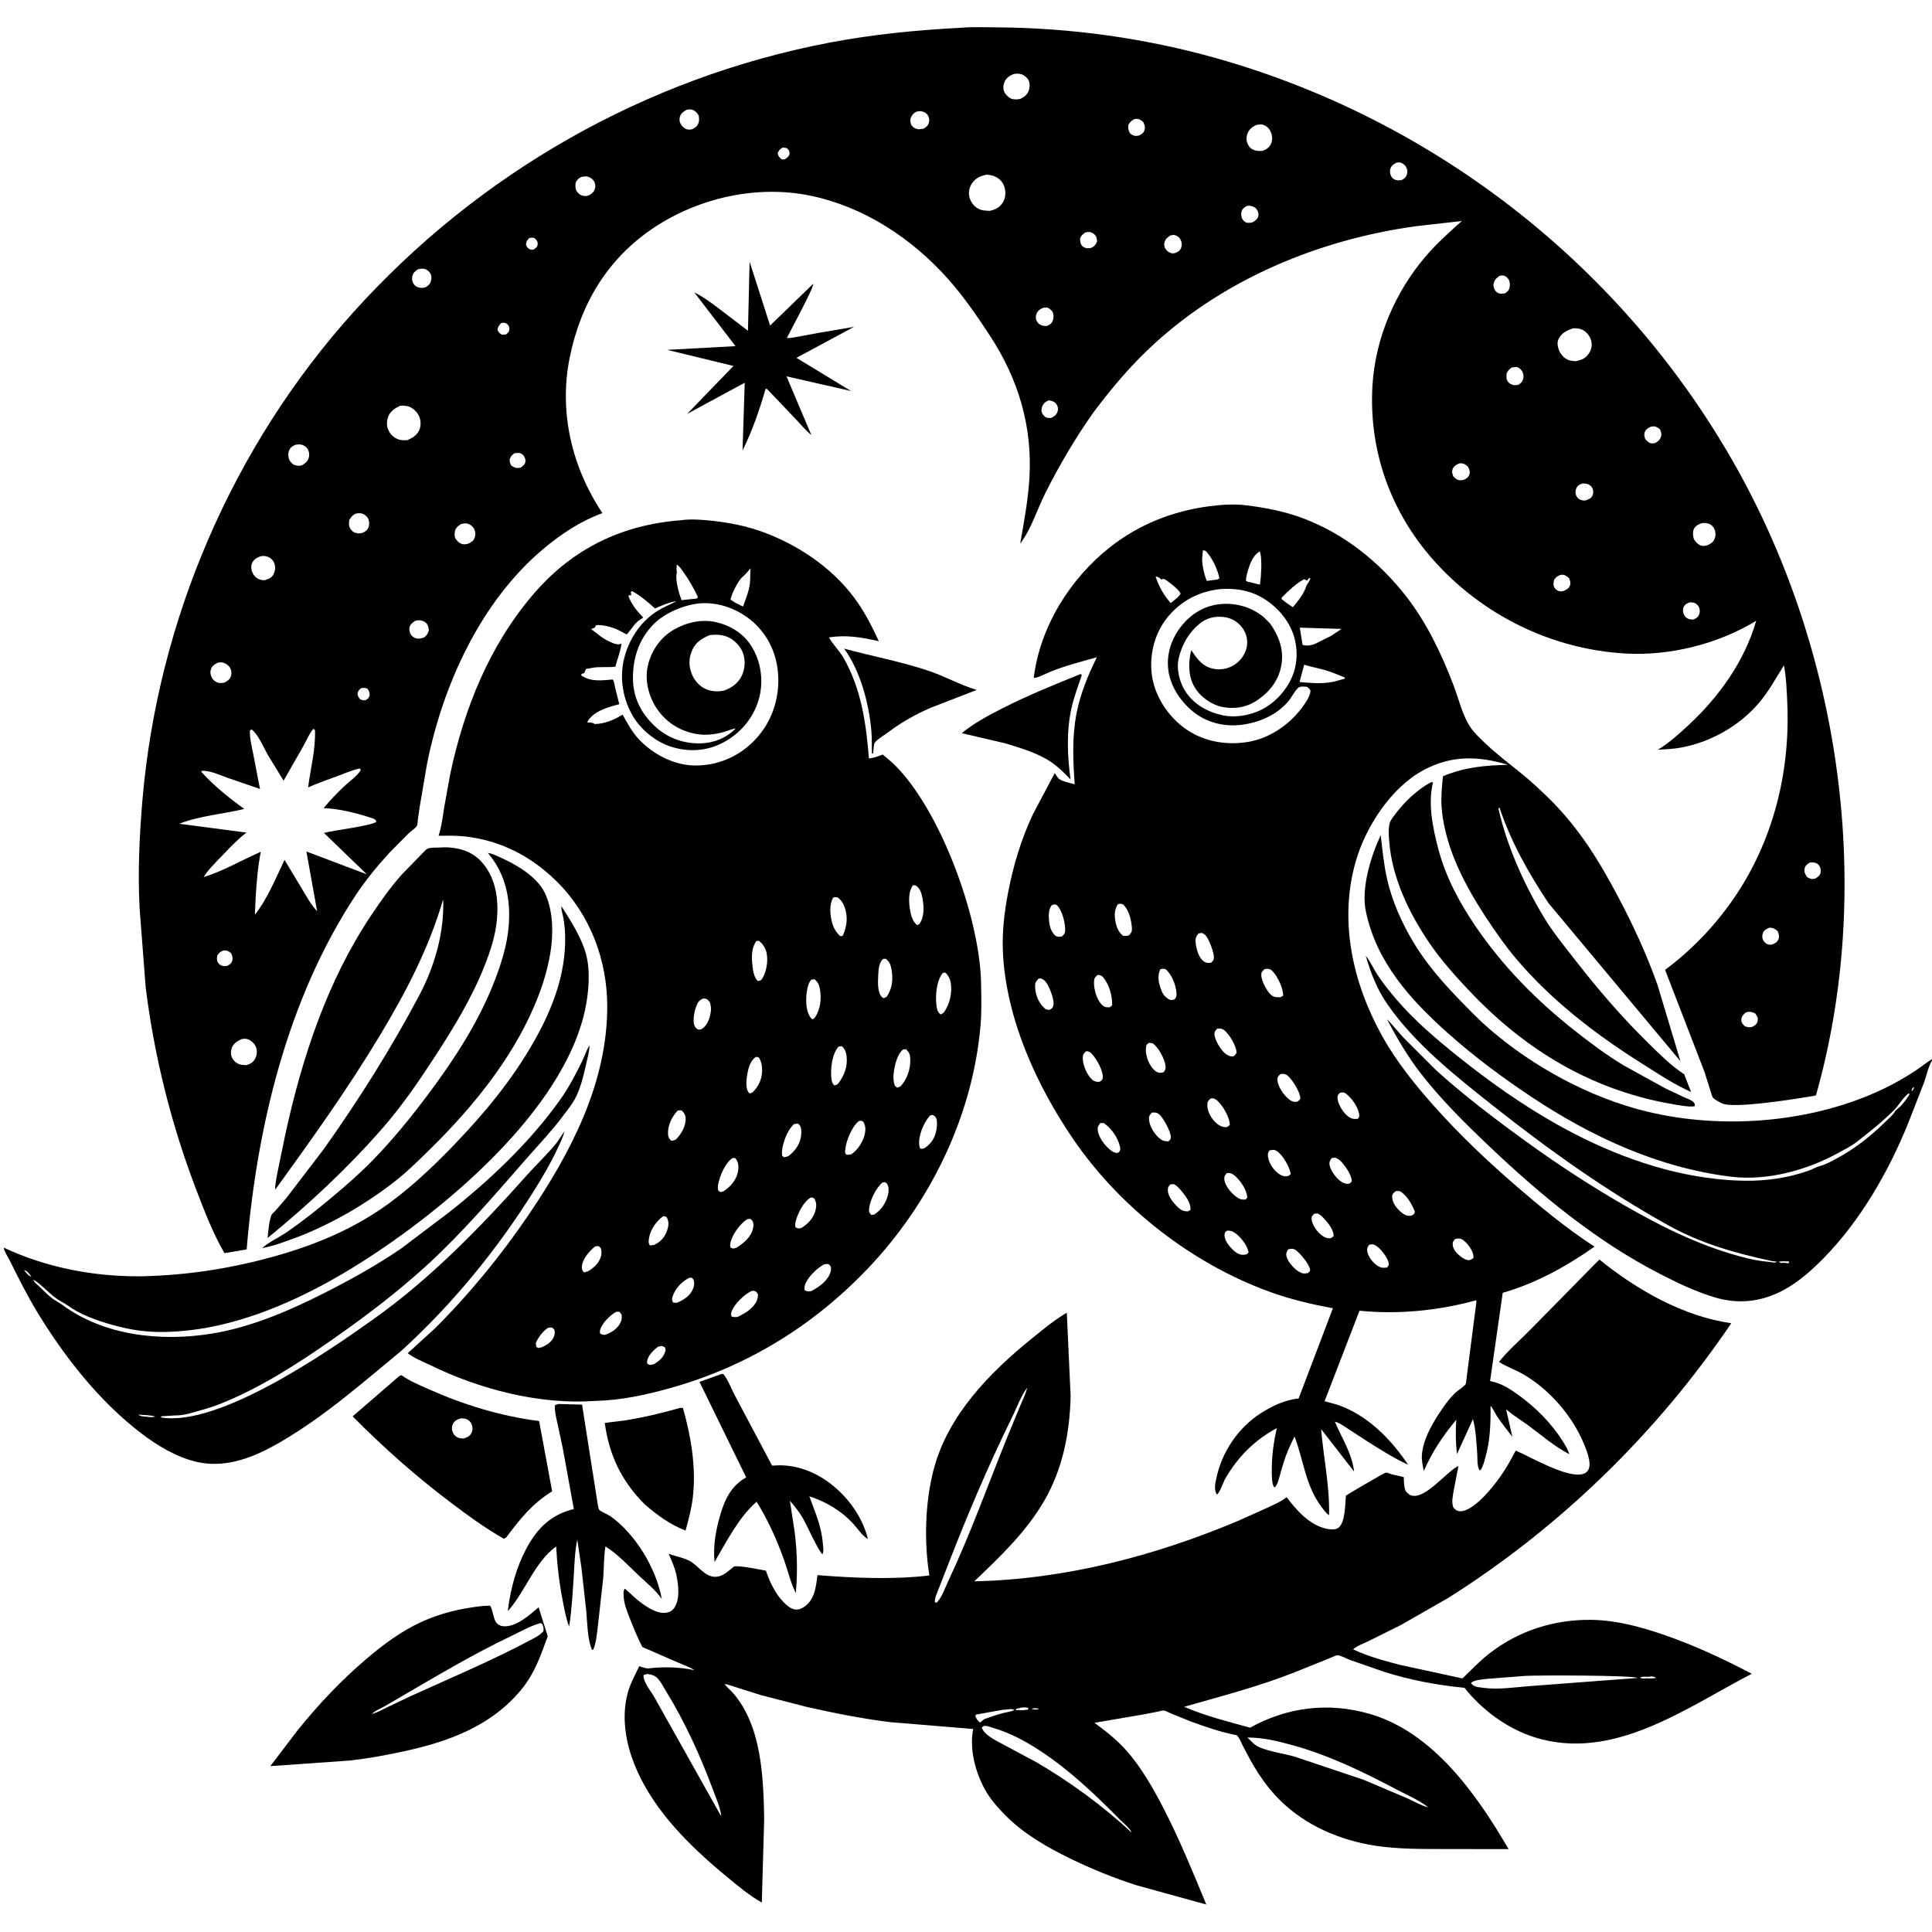 <svg version="1.1" xmlns="http://www.w3.org/2000/svg" style="display: block;" viewBox="0 0 2048 2048" width="1024" height="1024">
<path transform="translate(0,0)" fill="rgb(255,255,255)" d="M 0 0 L 0 2048 L 2048 2048 L 2048 0 L 0 0 z"/>
<path transform="translate(0,0)" fill="rgb(0,0,0)" d="M 1159.11 437.154 C 1139.84 464.414 1122.85 493.271 1107.91 523.097 C 1099.3 540.274 1093.09 561.052 1081.46 576.267 C 1085.45 553.441 1089.86 529.88 1091.23 506.735 C 1094.46 451.758 1079.52 402.025 1049.51 356.069 C 1035.93 335.261 1021.5 314.263 1004.97 295.702 C 966.605 252.627 915.813 219.127 858.865 207.385 C 802.808 195.826 741.198 209.573 693.738 240.961 C 644.237 273.699 615.36 321.878 603.839 379.429 C 592.289 437.125 606.219 495.375 638.595 543.93 C 615.183 552.554 594.73 566.067 575.712 582.076 C 509.366 637.925 469.416 726.136 452.678 809.701 L 444.821 855.603 L 442.909 869.19 C 442.727 870.541 442.69 874.107 442.104 875.245 C 440.927 877.528 435.417 881.243 433.205 883.317 L 412.987 903.788 C 399.617 918.384 387.374 933.212 376.491 949.796 C 304.293 1059.82 272.28 1194.73 261.465 1324.42 L 237.963 1328.39 C 225.706 1307.38 216.384 1283.01 207.711 1260.34 C 181.533 1191.91 163.408 1119.23 154.415 1046.5 L 148.008 963.108 C 145.981 924.914 147.715 886.564 150.946 848.5 C 167.15 657.642 246.62 473.019 374.982 330.53 C 507.327 183.618 683.879 82.718 878.178 45.388 C 924.505 36.487 971.279 31.915 1018.34 29.43 C 1030.6 28.34 1043.84 28.938 1056.2 28.998 C 1134.48 29.378 1214.68 40.563 1289.97 61.877 C 1523.28 127.924 1723.16 285.029 1841.42 496.962 C 1951.65 694.507 1986.84 942.565 1924.97 1161.24 C 1908.71 1164.14 1836.73 1176.03 1824.88 1169.4 C 1822.33 1167.97 1817.99 1165.88 1815.97 1163.88 C 1815.1 1163.02 1814.12 1159.4 1813.69 1158.07 L 1806.8 1136.18 L 1765.06 1028.08 C 1793.16 1007.23 1818.07 981.181 1837.89 952.342 C 1879.24 892.188 1897.54 819.713 1894.66 747.134 C 1894.1 733.128 1893.62 719.101 1891.05 705.295 C 1882.07 719.409 1874.67 733.654 1863.53 746.344 C 1842.79 769.962 1813.71 786.367 1782.87 792.307 C 1774.55 793.909 1765.89 794.256 1757.45 794.778 C 1769.14 787.556 1779.51 778.307 1789.57 768.985 C 1821.99 738.949 1849.45 700.874 1861.64 658.02 C 1821.7 682.547 1770.4 695.387 1723.58 692.784 C 1645.15 688.421 1571.44 652.268 1519.3 593.495 C 1473.74 542.148 1450.72 476.906 1454.88 408.414 C 1457.9 358.531 1478.94 309.453 1511.36 271.643 C 1522.91 258.163 1536.35 246.051 1549.62 234.293 L 1500.25 239.863 C 1398.97 254.112 1300.35 294.577 1224.2 363.849 C 1199.82 386.031 1178.82 410.809 1159.11 437.154 z M 1074.37 78.5 C 1069.93 80.355 1066.57 82.599 1064.67 87.222 C 1063.37 90.411 1063.18 94.187 1064.6 97.378 C 1065.83 100.16 1069.04 103.443 1071.91 104.569 C 1074.72 105.669 1078.6 105.461 1081.5 104.889 C 1085.57 102.897 1088.83 100.629 1090.49 96.211 C 1091.61 93.226 1091.84 88.408 1090.48 85.456 C 1089.12 82.49 1086.03 79.863 1083 78.827 C 1079.97 77.794 1077.46 77.966 1074.37 78.5 z M 727.519 116.5 C 724.301 118.504 721.656 120.206 720.649 124.064 C 719.948 126.748 720.332 129.669 721.891 132 C 723.729 134.747 726.118 136.903 729.5 137.343 C 730.762 137.508 732.27 137.197 733.5 137.026 C 736.835 135.607 739.024 134.054 740.4 130.549 C 741.432 127.918 741.023 125.222 740.656 122.5 C 738.726 119.213 737.336 117.999 734 116.19 C 731.578 115.979 729.889 115.792 727.519 116.5 z M 971.044 118.5 C 967.567 120.75 966.565 122.167 965.057 126 C 965.071 128.992 964.985 131.502 967.139 133.889 C 968.858 135.795 971.424 136.974 974 137.024 L 978.782 136.5 C 981.982 134.589 984 133.26 984.825 129.314 C 985.34 126.848 984.89 124.226 983.477 122.125 C 981.762 119.574 979.078 118.225 976.09 117.893 C 974.341 117.698 972.737 118.117 971.044 118.5 z M 1201.95 126.5 C 1199.01 128.294 1197.7 129.456 1196.06 132.5 C 1195.77 136.399 1196.03 138.099 1198.01 141.5 C 1200.7 143.412 1202.46 144.396 1205.9 143.933 L 1207.79 143.5 C 1210.35 141.981 1212.24 141.069 1213.15 138 C 1214.2 134.464 1213.34 132.685 1211.99 129.5 C 1209.86 127.734 1207.98 125.999 1205.01 125.97 C 1203.93 125.96 1202.97 126.251 1201.95 126.5 z M 1331.56 132.5 C 1327.25 134.674 1323.72 137.313 1322.18 142.099 C 1320.95 145.896 1321.1 149.954 1323.03 153.5 C 1324.74 156.652 1327.14 158.487 1330.57 159.434 C 1333.29 160.185 1335.71 160.084 1338.5 159.885 C 1342.49 158.422 1345.7 156.229 1347.4 152.151 C 1349.12 148.029 1348.78 143.528 1346.91 139.5 C 1345.26 135.943 1342.36 133.287 1338.6 132.179 C 1336.38 131.526 1333.79 132.108 1331.56 132.5 z M 829.51 156.5 C 826.134 158.573 825.958 159.104 824.298 162.5 C 825.43 166.047 825.72 166.456 828.546 168.883 L 831.5 168.985 C 834.291 167.406 835.616 166.572 837.003 163.5 C 836.667 159.593 836.853 159.681 834 157.029 C 832.51 156.778 831.022 156.375 829.51 156.5 z M 1480.22 172.5 C 1477.5 173.981 1475.09 175.402 1474.01 178.5 C 1473.05 181.285 1473.41 184.456 1474.83 187 C 1476.18 189.421 1478.81 190.933 1481.5 191.221 L 1485.5 190.952 C 1488.16 189.64 1490.1 188.486 1491.16 185.5 C 1492.27 182.364 1492 179.645 1490.34 176.724 C 1489.16 174.632 1486 172.338 1483.5 172.184 C 1482.01 172.092 1481.57 172.248 1480.22 172.5 z M 1045.74 185.114 C 1038.98 186.682 1033.78 188.851 1029.93 195 C 1027.36 199.112 1026.45 204.321 1027.66 209.014 C 1029.03 214.345 1032.29 218.629 1037.13 221.289 C 1040.73 223.263 1045.13 223.305 1049.13 223.515 C 1055.22 222.211 1059.72 219.926 1063.1 214.5 C 1065.96 209.915 1066.31 204.156 1064.97 199.012 C 1063.67 194.021 1060.56 190.236 1056.06 187.758 C 1052.77 185.943 1049.42 185.495 1045.74 185.114 z M 616.222 187.5 C 613.012 189.317 611.994 190.269 610.214 193.5 C 609.848 197.038 609.585 200.512 611.91 203.5 C 614.152 206.383 616.826 207.737 620.5 207.802 C 621.819 207.825 623.258 207.325 624.5 206.976 C 627.681 204.998 629.984 203.234 630.817 199.29 C 631.476 196.167 630.773 193.229 628.729 190.821 C 626.773 188.518 623.528 186.958 620.5 186.95 L 616.222 187.5 z M 1321.19 218.5 C 1318.87 220.081 1316.71 221.582 1316.02 224.5 C 1315.38 227.21 1315.73 230.243 1317.22 232.618 C 1318.16 234.124 1319.57 235.021 1321 236.011 C 1324.11 236.421 1325.55 236.375 1328.5 235.315 C 1331.26 233.26 1333.34 232.21 1333.97 228.5 C 1334.42 225.888 1333.19 223.003 1331.5 221.1 C 1329.83 219.21 1326.46 218.067 1324.01 218.024 C 1322.95 218.006 1322.18 218.253 1321.19 218.5 z M 1150.38 246.5 C 1147.49 248.632 1146.47 249.139 1144.96 252.5 C 1145.03 255.608 1144.89 258.376 1147.24 260.769 C 1149.45 263.02 1152.83 263.517 1155.86 262.945 L 1157.5 262.432 C 1160.9 260.194 1161.25 259.727 1162.9 256 C 1162.73 252.918 1162.52 250.674 1160.07 248.429 C 1158.18 246.711 1156.12 245.812 1153.5 245.897 C 1152.35 245.935 1151.47 246.217 1150.38 246.5 z M 1240.77 249.5 C 1237.4 251.81 1235.35 253.206 1234.32 257.419 C 1233.84 259.381 1234.23 261.99 1235.35 263.685 C 1237.08 266.309 1239.78 268.286 1242.98 268.536 C 1244.11 268.624 1244.5 268.482 1245.5 268.272 C 1248.35 267.124 1250.74 266.075 1251.91 263 C 1253.16 259.698 1252.89 256.939 1251.3 253.8 C 1249.82 250.877 1247.44 249.908 1244.5 248.968 L 1240.77 249.5 z M 560.859 252.5 C 558.297 255.281 558.09 255.538 557.535 259.262 C 558.55 261.602 559.02 262.973 561.5 264.172 C 562.898 264.848 564.294 264.724 565.753 264.5 C 568.039 262.928 569.897 261.605 569.975 258.5 C 570.052 255.449 568.36 254.303 566.5 252.243 C 564.312 251.935 562.952 251.701 560.859 252.5 z M 443.037 285.5 C 440.126 287.401 437.718 289.387 437.041 293 C 436.448 296.162 437.007 299.434 439.195 301.859 C 441.443 304.35 444.215 305.2 447.5 305.2 C 448.701 305.2 449.946 304.802 451.09 304.5 C 454.167 302.671 456.139 301.088 456.922 297.419 C 457.472 294.843 457.623 292.279 456.25 289.922 C 454.777 287.393 451.895 285.224 449 284.885 C 447.125 284.666 444.844 284.996 443.037 285.5 z M 1589.41 292.5 C 1586.09 294.98 1584.16 296.644 1583.25 300.933 C 1582.71 303.499 1583.97 306.937 1585.69 308.847 C 1587.29 310.636 1589.47 311.462 1591.84 311.337 L 1595.5 310.899 C 1598.48 308.702 1599.75 307.609 1600.35 303.89 C 1600.77 301.293 1600.55 298.257 1599.06 296 C 1597.51 293.652 1595.38 292.117 1592.5 291.967 C 1591.58 291.919 1590.32 292.28 1589.41 292.5 z M 1105.02 326.5 C 1101.59 328.458 1099.42 329.847 1098.32 333.934 C 1097.68 336.305 1098 339.016 1099.4 341.041 C 1101.08 343.492 1103.1 344.867 1106.04 345.355 C 1107.39 345.579 1108.66 345.624 1110.02 345.5 C 1113.41 343.745 1115.24 342.795 1116.33 338.812 C 1117.19 335.653 1116.78 333.582 1115.88 330.5 C 1113.78 328.352 1112.26 326.218 1109 325.978 C 1107.75 325.886 1106.23 326.277 1105.02 326.5 z M 531.184 342.5 C 528.97 344.904 527.936 346.266 527.299 349.5 C 528.538 352.448 529.432 353.138 532 354.806 L 536.409 354.5 C 538.53 352.813 539.977 351.467 539.968 348.5 C 539.961 346.164 539.064 344.295 537 343.052 C 534.884 341.778 533.374 341.995 531.184 342.5 z M 1667.6 348.004 C 1661.04 350.225 1655.62 352.633 1652.31 359.101 C 1650.46 362.706 1650.96 366.513 1652.22 370.232 C 1653.77 374.835 1657.59 379.484 1662.11 381.431 C 1664.73 382.559 1667.65 382.723 1670.46 382.868 C 1676.96 381.513 1680.77 380.033 1684.5 374.301 C 1687.14 370.236 1687.88 365.938 1686.74 361.186 C 1685.68 356.774 1682.4 352.493 1678.52 350.2 C 1675.23 348.252 1671.34 347.833 1667.6 348.004 z M 1602.71 389.5 C 1599.91 391.431 1598.76 392.5 1597.17 395.5 C 1596.82 398.964 1596.4 401.618 1598.5 404.601 C 1600.09 406.856 1603.26 408.326 1606 408.291 C 1607.66 408.27 1607.99 408.161 1609.5 407.9 C 1612.17 406.165 1613.84 404.699 1614.67 401.5 C 1615.45 398.471 1614.66 394.972 1612.74 392.5 C 1611.27 390.625 1609.44 389.188 1607 388.963 L 1602.71 389.5 z M 1111.24 424.5 C 1107.93 426.092 1105.82 427.933 1104.57 431.524 C 1103.83 433.682 1103.77 435.94 1104.72 438.044 C 1105.82 440.506 1108.26 442.73 1111 443.032 C 1112.32 443.178 1113.22 443.057 1114.5 442.958 C 1117.72 441.122 1119.6 440.196 1121 436.5 C 1121.89 434.164 1121.58 431.218 1120.31 429.083 C 1118.88 426.651 1116.8 425.407 1114.1 424.815 C 1113.1 424.597 1112.26 424.468 1111.24 424.5 z M 424.146 430.095 C 418.567 432.876 413.402 435.97 411.323 442.214 C 409.783 446.835 409.683 451.827 411.862 456.28 C 414.169 460.993 418.38 464.808 423.5 466.108 C 426.329 466.826 429.078 466.839 431.964 466.508 C 437.265 464.09 442.143 461.44 444.476 455.764 C 446.38 451.133 446.266 445.375 444.097 440.852 C 442.032 436.547 437.631 432.24 433 430.864 C 429.988 429.969 427.257 429.949 424.146 430.095 z M 1749.43 452.5 C 1746.28 454.223 1743.84 455.698 1743.13 459.591 C 1742.73 461.792 1743.39 463.448 1744.05 465.5 C 1746.22 467.642 1748.12 470.033 1751.5 470.05 C 1752.83 470.057 1753.6 469.801 1754.84 469.5 C 1757.76 467.618 1759.53 466.427 1760.68 462.885 C 1761.71 459.721 1760.83 457.849 1759.5 455.009 C 1757.24 453.191 1755.62 451.923 1752.5 451.975 C 1751.39 451.994 1750.49 452.253 1749.43 452.5 z M 313.068 471.5 C 309.78 473.017 307.205 474.842 306.114 478.5 C 305.113 481.859 305.603 486.143 307.624 489.029 C 309.448 491.634 311.597 493.16 314.824 493.607 C 316.922 493.897 318.505 493.773 320.5 493.003 C 324.062 490.741 326.796 488.448 327.568 484.077 C 328.135 480.871 327.3 477.133 325.139 474.641 C 323.285 472.503 320.402 471.145 317.585 471.101 C 316.082 471.078 314.545 471.227 313.068 471.5 z M 545.272 480.5 C 542.202 482.802 541.729 483.477 540.183 487 C 540.298 489.72 540.604 491.126 541.95 493.5 C 545.085 495.68 547.431 496.608 551.348 495.758 L 552.175 495.5 C 554.625 493.603 556.686 492.452 556.973 489 C 557.179 486.522 555.99 483.549 554.059 481.909 C 551.336 479.595 548.907 480.047 545.639 480.427 L 545.272 480.5 z M 1546.17 491.5 C 1543.65 492.747 1541.01 494.161 1539.96 497 C 1538.71 500.371 1539.51 501.714 1540.5 504.905 C 1543.16 507.419 1544.55 509.269 1548.62 509.043 L 1551.5 508.712 C 1554.31 507.36 1556.29 506.371 1557.5 503.245 C 1558.66 500.237 1557.49 497.587 1556.24 494.871 C 1553.96 492.689 1551.88 491.123 1548.54 491.131 C 1547.28 491.134 1547.22 491.211 1546.17 491.5 z M 1677.35 512.5 C 1674.38 513.749 1672.53 514.347 1671 517.5 C 1669.93 519.717 1669.79 522.758 1670.68 525.053 C 1671.34 526.743 1673.12 528.975 1674.79 529.572 C 1677.36 530.486 1678.75 530.959 1681.5 530.241 C 1684.34 529.058 1686.55 528.51 1688.01 525.5 C 1689.35 522.731 1689.09 519.752 1687.74 517.073 C 1686.52 514.658 1684.05 513.279 1681.5 512.735 L 1677.35 512.5 z M 376.894 544.5 C 373.55 546.417 372.216 547.759 370.307 551.093 C 369.734 554.869 369.482 557.763 371.793 561.015 C 373.445 563.339 375.145 564.54 378 565.14 C 379.751 565.508 381.759 565.426 383.5 565.138 C 386.985 563.673 389.615 562.303 390.817 558.363 C 391.844 554.999 391.413 551.047 389.291 548.213 C 387.766 546.177 385.027 544.452 382.475 544.135 C 380.389 543.875 378.917 544.104 376.894 544.5 z M 1804.31 554.5 C 1800.69 555.645 1796.99 557.313 1795.44 561.116 C 1794.17 564.225 1794.44 569.842 1796.34 572.69 C 1798.22 575.518 1801.46 578.401 1805 578.694 C 1806.49 578.818 1808.07 578.446 1809.5 578.108 C 1812.96 576.72 1815.95 575.035 1817.46 571.4 C 1818.91 567.918 1818.78 563.991 1817.22 560.573 C 1815.95 557.78 1813.53 555.741 1810.58 554.925 C 1808.64 554.389 1806.31 554.321 1804.31 554.5 z M 488.67 555.5 C 485.371 557.763 482.744 559.636 482.119 563.825 C 481.721 566.5 481.758 569.666 483.5 571.899 C 485.733 574.763 488.247 576.814 492 576.995 C 493.44 577.064 495.126 576.578 496.5 576.278 C 499.652 574.74 501.939 573.396 503.195 569.943 C 504.265 567.003 504.121 563.87 502.792 561.034 C 501.561 558.405 498.645 555.93 495.83 555.109 C 493.63 554.467 490.871 554.99 488.67 555.5 z M 277.016 589.5 C 273.271 590.565 270.201 592.152 267.972 595.5 C 266.064 598.366 266.003 601.922 266.927 605.135 C 267.904 608.529 270.46 611.976 273.641 613.599 C 275.862 614.731 278.106 614.999 280.554 615.068 C 284.807 613.653 288.047 612.709 290.078 608.451 C 291.808 604.825 292.246 600.81 290.746 597.036 C 289.353 593.532 286.612 591.036 283 589.906 C 281.039 589.293 279.035 589.264 277.016 589.5 z M 1653.96 609.5 C 1650.67 610.811 1649.59 611.681 1647.44 614.5 C 1646.82 617.286 1646.22 619.789 1647.6 622.5 C 1648.88 625.013 1651.68 626.794 1654.5 626.884 C 1655.76 626.924 1656.35 626.714 1657.5 626.438 C 1660.43 625.047 1662.66 624.254 1664.05 621 C 1665.4 617.852 1664.33 615.775 1663.26 612.849 C 1660.59 610.561 1658.57 608.85 1654.77 609.319 L 1653.96 609.5 z M 1791.51 638.5 C 1788.54 639.518 1786.68 640.157 1785 643 C 1783.67 645.269 1783.8 648.675 1784.86 651 C 1786.05 653.628 1787.69 655.418 1790.5 656.287 C 1791.73 656.668 1793.24 656.699 1794.5 656.801 C 1797.51 655.684 1799.31 655.069 1800.88 652 C 1802.09 649.626 1802.12 646.602 1801.18 644.144 C 1800.37 642.034 1798.62 640.163 1796.55 639.261 C 1794.95 638.563 1793.22 638.565 1791.51 638.5 z M 439.436 658.5 C 436.746 660.536 434.733 661.956 434.048 665.5 C 433.502 668.326 434.754 672.185 436.791 674.204 C 438.885 676.28 441.682 677.25 444.607 676.95 C 446.392 676.767 447.806 676.378 449.5 675.769 C 452.601 673.36 453.642 671.808 454.613 668 C 454.275 664.54 453.588 661.723 450.624 659.547 C 448.445 657.946 445.185 657.153 442.5 657.584 C 440.945 657.834 440.748 657.98 439.436 658.5 z M 230.74 702.5 C 227.409 704.173 224.889 705.801 223.589 709.488 C 222.532 712.488 223.165 715.701 224.627 718.437 C 226.115 721.223 228.841 723.19 231.925 723.858 C 233.762 724.256 235.663 723.927 237.5 723.708 C 240.624 722.144 243.532 720.508 244.722 716.99 C 245.64 714.278 245.491 711.028 244.176 708.5 C 242.444 705.17 238.917 702.781 235.248 702.185 C 233.63 701.922 232.303 702.15 230.74 702.5 z M 382.815 729.5 C 380.547 731.334 379.748 732.162 378.985 735 C 379.296 737.976 379.827 739.015 381.773 741.278 C 384.152 742.11 385.052 742.634 387.5 742.219 C 390.534 740.415 390.566 740.276 391.916 737 C 391.654 733.879 391.528 732.624 389.5 730.068 C 386.546 728.929 385.966 728.997 382.815 729.5 z M 332.218 772.5 C 327.605 777.898 324.989 784.788 321.532 790.955 L 300.604 827.549 L 284.273 800.856 C 279.789 793.139 273.697 778.112 266.5 773.19 L 264.89 774.5 C 264.693 782.708 266.74 790.673 268.32 798.677 L 275.583 836.31 L 241.179 824.5 C 233.186 821.683 222.546 816.606 214 817.132 L 213.286 818 C 226.556 832.864 242.814 845.82 258.908 857.505 C 236.165 863.096 211.946 864.621 190.029 873.194 L 261.304 882.586 L 260.028 883.561 C 250.959 890.589 242.934 899.325 234.991 907.575 C 228.447 914.37 220.857 921.667 215.893 929.71 C 236.943 923.343 256.315 911.611 276.506 902.963 C 273.267 918.508 272.173 933.939 271.095 949.752 L 270.171 969.618 C 283.143 953.482 292.704 930.146 301.597 911.502 L 320.975 943.718 C 325.745 951.65 329.794 959.124 336.158 965.947 L 324.805 902.621 L 388.834 926.793 L 343.393 882.937 C 353.177 880.178 394.326 875.429 399.089 871 C 397.738 868.209 396.407 867.925 393.5 866.983 C 377.972 861.95 359.392 857.081 343.077 856.712 C 349.701 848.415 357.178 840.812 364.866 833.5 C 370.127 828.497 379.325 822.233 382.586 815.902 L 381 814.661 C 373.179 816.336 365.673 819.756 358.179 822.517 C 347.506 826.451 337.003 830.029 326.596 834.704 C 329.202 814.364 334.642 794.647 333.887 774 L 332.218 772.5 z M 1918.12 914.5 C 1915.71 916.188 1913.65 917.4 1913 920.5 C 1912.17 924.506 1913.54 926.414 1915.5 929.648 C 1918.93 931.59 1919.79 932.211 1923.79 931.436 L 1924.5 931.228 C 1927.07 929.41 1929.23 928.37 1929.91 925 C 1930.43 922.462 1929.81 919.326 1928.2 917.28 C 1926.27 914.828 1923.69 914.251 1920.73 914.16 C 1919.29 914.115 1919.77 914.127 1918.12 914.5 z M 1875.38 983.5 C 1872.15 984.941 1869.88 985.805 1868.61 989.461 C 1867.83 991.716 1867.87 994.36 1869 996.5 C 1870.21 998.776 1872.34 1000.9 1875 1001.28 C 1876.32 1001.47 1877.22 1001.36 1878.5 1001.28 C 1881.35 999.971 1883.68 999.151 1885.05 996 C 1886.44 992.793 1885.71 990.523 1884.6 987.39 C 1882.4 985.254 1880.6 983.804 1877.4 983.464 L 1875.38 983.5 z M 236.983 1007.5 C 233.284 1008.88 232.878 1009.58 230.5 1012.55 C 229.932 1015.28 229.45 1017.38 230.893 1020 C 232.322 1022.59 234.627 1023.84 237.5 1024.16 L 240.5 1023.99 C 243.005 1022.74 244.932 1021.85 245.966 1019 C 247.153 1015.72 246.296 1013.53 245.057 1010.5 C 242.173 1008.15 240.873 1007.29 236.983 1007.5 z M 1850.27 1073.5 C 1848.12 1075.57 1846.19 1077.32 1845.92 1080.5 C 1845.61 1084.09 1847.3 1085.48 1849.5 1087.85 C 1852.95 1089.07 1854.94 1089.41 1858.5 1088.11 C 1860.87 1086.31 1862.82 1085.26 1863.23 1082 C 1863.67 1078.48 1862.51 1076.92 1860.5 1074.23 C 1857.44 1072.71 1854.5 1071.95 1851.13 1073.11 L 1850.27 1073.5 z M 256.179 1101.5 C 251.692 1103.51 247.386 1106.02 245.706 1110.98 C 244.497 1114.55 244.444 1118.72 246.392 1122.04 C 248.468 1125.57 251.963 1128.01 256 1128.73 L 261.162 1129.16 C 265.756 1127.54 268.395 1126.32 270.649 1121.86 C 272.336 1118.52 272.75 1114.32 271.601 1110.74 C 270.341 1106.8 267.22 1103.63 263.5 1101.95 C 261.078 1100.86 258.717 1100.99 256.179 1101.5 z"/>
<path transform="translate(0,0)" fill="rgb(0,0,0)" d="M 815.298 414.659 L 812.84 412.156 L 811.5 412.341 C 805.272 434.201 797.276 457.151 787.137 477.526 L 789.448 405.713 L 728.373 438.766 L 777.509 387.939 L 707.221 370.861 L 779.679 366.93 L 736.08 310.096 C 744.138 313.787 751.668 319.479 758.834 324.634 L 792.875 350.611 L 794.593 277.365 L 816.349 345.09 L 862.02 300.84 C 862.949 304.784 837.584 351.083 834.121 358.193 C 837.01 358.677 840.987 357.705 843.921 357.266 L 868.881 352.667 L 905.229 346.5 L 844.265 379.325 L 902.103 414.497 L 833.72 398.949 L 860.022 461.119 C 854.089 456.295 848.884 449.937 843.614 444.386 L 815.298 414.659 z"/>
<path transform="translate(0,0)" fill="rgb(0,0,0)" d="M 1415 1507.06 C 1422.61 1525 1432.93 1540.02 1435.43 1559.95 L 1400.42 1514.9 C 1403.06 1545.42 1409.6 1575.45 1408.86 1606.18 C 1405.72 1604.33 1402.72 1599.88 1400.53 1596.94 C 1383.81 1574.61 1381.88 1547.85 1372.24 1522.7 C 1368.87 1529.49 1365.66 1536.39 1363.02 1543.5 C 1360.37 1550.62 1358.46 1557.96 1356.36 1565.25 C 1355.27 1569.02 1354.05 1574.3 1351 1576.82 C 1347.86 1573.75 1348.16 1562.9 1348.14 1558.5 C 1348.05 1543.77 1350.17 1528.16 1353.49 1513.85 C 1329.91 1526.64 1312.64 1543.86 1299.06 1567 C 1296.67 1571.08 1293.24 1582.09 1289.99 1584.3 C 1286.7 1579.29 1288.11 1573.12 1289.27 1567.5 C 1295.03 1539.52 1312.04 1514 1336.04 1498.37 C 1347.83 1490.7 1362.43 1483.69 1376.59 1482.47 L 1412.93 1386.83 C 1390.43 1382.62 1368.45 1377.49 1346.86 1369.72 C 1264.38 1340.04 1187.65 1280.48 1138.11 1208.16 C 1098.86 1150.86 1066.6 1080.16 1063.15 1009.79 C 1062.09 988.377 1064.63 966.999 1068.64 945.993 C 1074.05 917.652 1082.56 889.418 1094.85 863.284 L 1118.09 819.454 C 1119.3 821.127 1121.01 824.276 1122.5 825.571 C 1125.71 828.365 1135.02 830.069 1139.23 831.412 C 1137.43 806.329 1136.31 781.366 1141.11 756.501 C 1145.2 735.361 1153.26 715.949 1162.67 696.741 C 1146.3 701.327 1129.6 705.597 1113.81 711.912 C 1110.05 713.415 1099.29 719.125 1095.82 718.503 C 1102.46 664.323 1134.37 613.231 1177.03 579.741 C 1207.46 555.845 1243.36 541.671 1281.56 536.694 C 1294.48 535.011 1307.53 534.048 1320.52 535.6 C 1341.24 538.077 1361.97 542.09 1381.54 549.5 C 1424.95 565.933 1462.02 595.511 1490.41 631.916 C 1512.3 659.988 1528.07 693.098 1540.75 726.217 C 1546.23 740.528 1550.21 758.387 1558.8 771.031 C 1562.86 777.007 1568.45 782.155 1573.64 787.151 C 1585.77 798.809 1598.8 808.694 1611.86 819.2 C 1622.12 827.463 1631.99 836.567 1641.4 845.793 C 1673.92 877.673 1695.24 912.565 1716.28 952.532 C 1731.73 981.869 1745.96 1012.71 1757 1044 L 1781.35 1124.96 L 1641.57 957.475 C 1620.4 925.734 1601.61 892.369 1589.5 856.029 L 1588.38 857 C 1597.36 896.825 1615.39 937 1636.37 971.978 C 1646.07 988.144 1657.89 1002.44 1669.41 1017.26 C 1694.18 1049.12 1719.32 1078.38 1748.18 1106.64 C 1759.38 1117.6 1772.08 1130.31 1785.29 1138.7 L 1792.6 1157.52 C 1773.97 1149.28 1756.77 1137.62 1739.57 1126.78 C 1690.93 1096.14 1644.29 1060.21 1607.03 1016.12 C 1595.52 1002.51 1585.37 987.875 1575.56 973.009 C 1561.97 952.39 1549.66 931 1540.66 907.933 C 1534.23 891.442 1528.93 871.368 1528.04 853.671 C 1527.52 843.266 1528.58 833.169 1529.58 822.844 C 1552.99 813.111 1573.36 811.476 1598.45 810.701 C 1566.77 801.138 1538.34 800.499 1508.74 816.492 C 1474.69 834.881 1447.85 876.176 1437.26 912.707 C 1418.88 976.128 1433.99 1042.77 1465.81 1099.43 C 1480.44 1125.47 1499.85 1149.69 1519.66 1171.92 C 1546.78 1202.35 1575.32 1229.57 1606.14 1256.22 C 1632.95 1279.41 1660.53 1302.22 1690.32 1321.51 C 1660.35 1342.47 1628.31 1360.28 1592.97 1370.42 L 1579.55 1463.96 L 1581.21 1464.31 C 1591.8 1466.64 1600.37 1472.14 1609.11 1478.39 C 1627.59 1491.62 1644.37 1508.37 1656.51 1527.65 C 1659.12 1531.79 1662.13 1536.71 1663.44 1541.43 C 1647.91 1533.39 1634.99 1522.06 1621.01 1511.72 C 1612.95 1505.77 1604.23 1500.45 1596.54 1494.04 L 1603.17 1523.12 C 1597.44 1515.74 1591.57 1508.28 1586.4 1500.5 C 1585.01 1498.41 1581.86 1491.49 1580.01 1490.43 C 1580.23 1508.97 1579.66 1526.89 1574.59 1544.88 C 1573.29 1549.49 1572.22 1554.3 1569.5 1558.3 L 1568.34 1558.5 C 1565.56 1554.29 1566.29 1545.24 1565.87 1539.95 C 1564.92 1528.25 1564.52 1515.61 1561.39 1504.32 L 1544.44 1541.38 C 1543.08 1529.17 1542.75 1517.18 1543.82 1504.93 C 1529.26 1522.2 1518.45 1538.67 1509.24 1559.34 C 1508.29 1554.04 1506.86 1548.15 1507.23 1542.77 C 1508.49 1524.56 1520.1 1505.82 1530.29 1491.28 C 1534.07 1485.89 1538.21 1480.58 1543.06 1476.11 C 1545.32 1474.02 1552.47 1469.47 1553.66 1467.15 C 1554.24 1466.02 1554.37 1462.65 1554.57 1461.3 L 1556.73 1444.5 L 1565.16 1379.29 L 1564.67 1378.38 C 1525.12 1389.27 1482.05 1393.62 1441.14 1389.4 L 1404.1 1485.37 C 1411.26 1487.25 1418.53 1489 1425.32 1491.97 C 1453.75 1504.38 1475.63 1527.35 1492.68 1552.69 C 1477.93 1545.92 1464.39 1537.31 1450.67 1528.69 L 1426.45 1512.93 C 1423.29 1510.9 1418.74 1507.63 1415 1507.06 L 1414.17 1506.24 L 1415 1507.06 z M 1275.12 583.5 L 1274.43 590.847 C 1273.68 597.108 1276.71 610.204 1279.27 615.798 L 1290.5 614.315 L 1292.73 612.966 C 1289.98 601.937 1285.81 593.043 1278.5 584.311 C 1277.2 583.776 1276.53 583.164 1275.12 583.5 z M 1335.27 584.5 C 1326.83 589.692 1323.62 601.326 1321.39 610.468 C 1320.97 612.179 1320.82 613.748 1320.75 615.5 C 1322.26 616.729 1323.14 616.932 1325.06 617.182 L 1334.93 619.664 L 1335.67 619.186 C 1336.48 613.283 1336.84 607.778 1337.02 601.843 C 1337.12 598.303 1337.04 586.946 1335.27 584.5 z M 1225 611.5 C 1228.91 622.378 1233.47 630.608 1241.05 639.353 L 1248.38 633.262 L 1251.48 629.5 C 1250.22 624.968 1238.57 616.546 1234.5 613.881 C 1231.97 613.648 1233.08 613.359 1231.13 614.5 C 1229.15 612.532 1228.71 611.935 1226.07 611.224 L 1225 611.5 z M 1387.83 612.5 L 1385.49 615.5 L 1382.5 613.956 C 1373.13 619.028 1366.15 626.02 1358.66 633.5 L 1358.5 634.998 L 1363.01 638.547 L 1370.48 643.702 C 1375.82 637.297 1381.91 629.988 1384.47 621.938 C 1385.5 618.689 1388.03 616.838 1389.02 613.281 L 1387.83 612.5 z M 1294.52 624.379 C 1271.78 626.507 1252.04 636.616 1237.5 654.51 C 1224.07 671.039 1218.4 693.43 1220.87 714.355 C 1223.46 736.302 1236.67 757.276 1254.05 770.643 C 1273.26 785.42 1297.54 790.208 1321.25 786.747 C 1345.33 783.231 1367.17 768.256 1381.25 748.71 C 1384 744.89 1389.59 736.65 1389.04 732.003 C 1388.87 730.547 1386.57 729.049 1385.5 728.074 C 1381.94 727.932 1378.28 726.857 1375.61 729.625 C 1371.75 733.636 1369.09 739.403 1365.37 743.74 C 1353.21 757.939 1335.43 765.587 1317.25 768.175 C 1299.37 770.721 1280.95 766.674 1266.53 755.765 C 1252.45 745.12 1240.89 728.408 1238.5 710.547 C 1236.22 693.605 1241.71 677.033 1252.23 663.769 C 1262.81 650.419 1276.98 641.87 1294.09 640.33 C 1310.72 638.833 1327.68 643.893 1340.29 654.836 L 1346.25 660.8 C 1355.59 674.095 1361.13 688.372 1358.36 704.808 C 1355.69 720.653 1346.39 732.878 1333.36 741.878 C 1321.97 749.749 1309.3 751.983 1295.77 749.422 C 1285.31 747.442 1273.96 739.735 1267.85 730.852 C 1259.96 719.384 1259.34 705.161 1262.15 691.857 C 1262.55 689.985 1262.28 690.658 1262.95 689.402 C 1269.05 698.547 1274.86 706.768 1286.5 708.988 C 1294.24 710.466 1302.7 708.791 1309.18 704.266 C 1315.64 699.76 1320.29 693.104 1321.7 685.308 C 1322.91 678.59 1321.25 671.587 1317.32 666.037 C 1312.58 659.351 1305.69 655.113 1297.56 654.11 C 1287.85 652.913 1279.17 654.909 1271.53 661.197 C 1260.5 670.29 1253.51 682.328 1249.93 696 L 1249.56 697.373 C 1246.76 708.673 1250.25 723.002 1256.44 732.687 C 1265.57 746.978 1280.71 755.065 1296.95 758.405 C 1305 760.06 1315.2 759.461 1323.12 757.362 L 1325.07 756.867 C 1342.84 752.282 1357.5 739.724 1366.48 723.984 C 1374.9 709.208 1376.53 691.856 1371.95 675.504 C 1366.82 657.236 1352.47 641.365 1336.02 632.455 C 1323.16 625.488 1308.99 623.522 1294.52 624.379 z M 1377.87 665.35 L 1380.74 683.5 C 1384.84 685.086 1390.7 684.033 1394.62 682.234 L 1411.24 673.919 L 1422.04 666.668 L 1377.87 665.35 z M 1382.45 704.606 L 1377.58 722.986 C 1391.37 724.072 1404.78 725.623 1418.23 721.391 L 1425.5 719.461 L 1425.5 718.158 C 1418.76 715.511 1411.89 712.457 1404.94 710.423 C 1397.52 708.251 1389.81 706.955 1382.45 704.606 z M 1185.01 958.5 C 1181.43 963.805 1181.19 969.905 1182.3 976.103 C 1183.44 982.423 1185.33 987.88 1190.5 991.99 C 1192.91 992.094 1194.48 992.202 1196.84 991.5 C 1199.15 988.803 1200.11 987.666 1199.89 984 C 1199.39 975.646 1196.72 964.025 1190.24 958.5 C 1187.89 958.006 1187.26 957.774 1185.01 958.5 z M 1114.89 959.5 C 1111.19 964.305 1111.47 971.686 1112.19 977.5 C 1112.91 983.349 1114.73 988.114 1118.98 992.219 C 1122.2 993.222 1122.77 993.252 1126.05 992.5 C 1129.27 989.055 1129.35 987.971 1129.03 983 C 1128.6 976.326 1125.47 964.314 1120.47 959.659 C 1119.44 958.696 1117.98 958.593 1116.6 958.867 L 1114.89 959.5 z M 1270.41 989.5 C 1267.65 992.934 1266.89 995.331 1267.47 999.777 C 1268.29 1006.08 1270.46 1014.84 1275.82 1018.92 C 1278.41 1020.9 1280.65 1020.93 1283.73 1020.5 C 1285.61 1018.66 1286.65 1018.13 1286.81 1015.35 C 1287.1 1010.05 1281.38 994.702 1277.5 991.049 C 1276.46 990.073 1275.26 989.524 1274 988.909 L 1270.41 989.5 z M 1229.93 1027.5 C 1226.44 1035.04 1228.33 1042.49 1231.17 1049.89 C 1233.18 1055.11 1235.58 1057.47 1240.5 1060 C 1242.16 1059.97 1243.43 1060.02 1245.02 1059.5 C 1247.19 1056.69 1247.4 1055.61 1247.08 1052 C 1246.35 1043.74 1241.95 1032.55 1235.5 1027.33 C 1233.29 1026.92 1232.04 1026.58 1229.93 1027.5 z M 1340.24 1027.5 C 1337.78 1030 1336.96 1030.3 1337.04 1033.99 C 1337.15 1039.76 1343.03 1050.98 1347.5 1054.71 C 1350.56 1057.27 1353.71 1057.25 1357.5 1057.04 L 1360.14 1055.5 C 1360.56 1047.97 1354.06 1034.51 1348.74 1029.26 C 1346.62 1027.16 1344.67 1026.64 1341.68 1027.06 L 1340.24 1027.5 z M 1163.43 1033.5 C 1160.53 1036.35 1159.7 1037.17 1159.66 1041.5 C 1159.61 1049.31 1162.83 1060.73 1169 1065.93 C 1171.42 1067.96 1173.54 1067.91 1176.5 1067.7 L 1178.95 1065.5 C 1178.95 1055.23 1176.03 1043.77 1169.2 1035.82 C 1167.43 1033.75 1166 1033.63 1163.43 1033.5 z M 1100.73 1037.5 C 1097.74 1040.87 1096.98 1042.42 1097.29 1046.96 C 1097.9 1056.04 1101.46 1063.98 1108.5 1069.84 C 1109.74 1070.07 1111.29 1070.53 1112.55 1070.5 C 1114.91 1068.96 1115.95 1068.71 1116.64 1065.78 C 1117.98 1060.09 1112.7 1046.97 1109.5 1042.18 C 1107.81 1039.66 1106.01 1037.92 1103.03 1037.1 L 1100.73 1037.5 z M 1290.14 1090.5 C 1288.23 1092.66 1287.14 1093.83 1287.41 1096.88 C 1287.96 1103.03 1294.33 1113.44 1299.12 1117.06 C 1301.39 1118.77 1304.25 1120.17 1307.17 1119.71 L 1307.98 1119.5 C 1309.18 1118.15 1310.83 1117.17 1310.74 1115.24 C 1310.4 1108.3 1303.06 1096.42 1297.95 1092.18 C 1295.74 1090.35 1293.71 1090.01 1290.86 1090.35 L 1290.14 1090.5 z M 1217.91 1105.5 C 1215.66 1107.21 1215.26 1107.06 1214.87 1109.84 C 1213.83 1117.37 1216.82 1126.18 1221.5 1132.08 C 1223.61 1134.75 1225.99 1136.89 1229.5 1137.24 C 1230.69 1137.36 1232.38 1136.85 1233.5 1136.59 C 1235.42 1133.81 1235.94 1132.89 1235.45 1129.5 C 1234.37 1121.96 1228.07 1110.37 1222 1105.98 C 1220.66 1105.76 1219.27 1105.37 1217.91 1105.5 z M 1151.07 1114.5 C 1148.3 1117.43 1147.68 1118.23 1147.81 1122.5 C 1148.03 1129.52 1152.58 1140.23 1157.99 1144.68 C 1159.98 1146.32 1162.54 1147.09 1165.1 1146.76 L 1166.17 1146.5 C 1168.31 1144.72 1168.83 1144.65 1169 1141.71 C 1169.41 1134.97 1162.01 1121.8 1157.41 1117.16 C 1156.08 1115.83 1154.4 1114.47 1152.43 1114.35 L 1151.07 1114.5 z M 1357.51 1138.5 C 1355.64 1140.18 1354.45 1140.72 1354.16 1143.36 C 1353.49 1149.45 1358.91 1157.72 1362.95 1162.06 C 1365.32 1164.61 1368.81 1167.87 1372.5 1168.07 C 1373.61 1168.13 1374.45 1167.91 1375.5 1167.71 C 1376.61 1166.67 1378.45 1165.71 1378.4 1164.08 C 1378.2 1157.61 1369.74 1144.06 1364.89 1140.19 C 1362.52 1138.29 1360.44 1138.17 1357.51 1138.5 z M 1420.29 1158.5 C 1418.38 1160.58 1417.73 1160.81 1417.8 1163.78 C 1417.95 1169.86 1423.16 1178.23 1427.59 1182.21 C 1430.6 1184.91 1433.35 1186.39 1437.5 1186.1 L 1439.5 1185.92 C 1441.01 1183.55 1441.23 1183.29 1440.65 1180.39 C 1439.16 1172.82 1432.73 1163.76 1426.5 1159.13 C 1424.98 1158 1423.26 1157.84 1421.44 1158.18 L 1420.29 1158.5 z M 1283.16 1164.5 C 1280.3 1167.43 1279.64 1168.15 1279.85 1172.5 C 1280.19 1179.55 1285.19 1187.46 1290.7 1191.65 C 1293.46 1193.75 1296.85 1195.22 1300.38 1194.72 L 1301.23 1194.5 L 1303.6 1192.5 C 1303.76 1184.85 1296.67 1172.95 1291.35 1167.63 C 1289.46 1165.75 1287.53 1164.17 1284.67 1164.26 L 1283.16 1164.5 z M 1220.97 1179.5 C 1218.28 1182.4 1217.66 1183.43 1218.09 1187.5 C 1218.88 1194.87 1224.32 1203.1 1230.15 1207.54 C 1232.65 1209.44 1235.45 1209.82 1238.5 1209.87 C 1240.36 1208.09 1241.03 1208.25 1241.12 1205.48 C 1241.3 1199.86 1233.23 1185.23 1229.09 1181.5 C 1226.75 1179.39 1224.85 1179.2 1221.77 1179.35 L 1220.97 1179.5 z M 1166.42 1190.5 C 1164.39 1193.01 1163.36 1194.15 1163.61 1197.5 C 1164.2 1205.57 1171.58 1215.04 1177.95 1219.76 C 1179.71 1221.06 1181.39 1221.69 1183.48 1222.24 L 1186.15 1221.5 C 1187.86 1218.71 1187.78 1218.4 1187.1 1215.18 C 1185.16 1206.13 1177.85 1195.47 1169.92 1190.5 C 1168.75 1190.47 1167.58 1190.37 1166.42 1190.5 z M 1345.58 1219.5 C 1343.76 1222.43 1343.69 1224.03 1344.38 1227.5 C 1345.75 1234.35 1351.18 1241.96 1357.27 1245.34 C 1360.28 1247.01 1362.5 1247.31 1365.9 1246.5 L 1368.27 1244.5 C 1367.14 1237.22 1359.88 1224.35 1353.5 1220.19 C 1350.69 1218.37 1348.67 1218.91 1345.58 1219.5 z M 1411.84 1227.5 C 1410.19 1229.63 1409.05 1231.15 1409.27 1234 C 1409.74 1239.98 1416.03 1248.43 1420.77 1251.85 C 1423.37 1253.72 1426.16 1255.22 1429.47 1254.82 L 1430.5 1254.62 L 1432.89 1252.5 C 1433.27 1246.16 1426.49 1236.76 1422.5 1232.16 C 1420.44 1229.77 1418.35 1228.46 1415.5 1227.18 L 1411.84 1227.5 z M 1300.44 1243.5 C 1298.11 1246.42 1297.31 1247.65 1298.04 1251.5 C 1299.33 1258.27 1306.87 1266.91 1312.91 1270.23 C 1315.4 1271.6 1317.51 1271.87 1320.31 1271.5 L 1322.17 1269.5 C 1321.62 1261.16 1315.1 1251.65 1308.93 1246.3 C 1306.23 1243.96 1303.95 1243.15 1300.44 1243.5 z M 1240.66 1255.5 C 1238.32 1258.03 1237.95 1258.43 1237.99 1261.91 C 1238.09 1268.88 1245.04 1276.6 1250 1280.93 C 1252.9 1283.46 1255.7 1284.18 1259.5 1284.06 L 1261.95 1282.5 C 1262.63 1275.87 1257.35 1268.54 1253.33 1263.59 C 1250.69 1260.33 1248.18 1257.4 1244.5 1255.26 L 1240.66 1255.5 z M 1479.76 1262.5 C 1477.39 1264.48 1475.59 1265.5 1475.74 1269 C 1476.01 1275.6 1481.12 1281.66 1486.02 1285.57 C 1488.76 1287.77 1491.62 1289.21 1495.24 1288.75 L 1496.49 1288.5 C 1498.97 1287.05 1498.99 1287.23 1499.83 1284.5 C 1496.82 1276.67 1491.39 1266.98 1484 1262.72 C 1482.57 1262.58 1481.19 1262.37 1479.76 1262.5 z M 1393.44 1286.5 C 1391.27 1288.52 1390.28 1288.84 1390.36 1292 C 1390.52 1298.18 1396.54 1306.21 1401.28 1309.66 C 1404.18 1311.78 1407.31 1313.07 1410.83 1312.5 L 1413.7 1310.5 C 1413.84 1303.17 1406.98 1295.22 1402.08 1290.21 C 1400.46 1288.55 1398.95 1287.44 1396.9 1286.35 L 1393.44 1286.5 z M 1300.93 1304.5 C 1299.25 1305.86 1298.49 1305.86 1298.13 1308.12 C 1297.45 1312.38 1300.34 1317.37 1302.96 1320.52 C 1306.29 1324.52 1311.27 1329.91 1316.76 1330.14 C 1318.36 1330.2 1319.93 1329.93 1321.5 1329.65 L 1323.59 1327.5 C 1321.79 1319.28 1314.62 1310.21 1307.44 1305.87 C 1305.43 1304.65 1303.2 1304.62 1300.93 1304.5 z M 1542.35 1313.5 C 1540.24 1316.23 1539.7 1316.64 1540.02 1320.07 C 1540.5 1325.07 1545.33 1329.72 1549.13 1332.55 C 1551.75 1334.49 1553.79 1335.4 1556.98 1335.93 L 1559.5 1335.17 L 1561.95 1333.5 C 1562.28 1328.01 1558.87 1322.8 1555.44 1318.72 C 1553.21 1316.07 1550.13 1313.1 1546.5 1312.82 C 1545.23 1312.73 1543.54 1313.2 1542.35 1313.5 z M 1451.39 1319.5 C 1449.49 1322.47 1448.69 1323.45 1449.5 1327.17 C 1450.78 1333.07 1456.41 1339.91 1461.73 1342.64 C 1464.81 1344.22 1467.17 1344.13 1470.5 1343.53 C 1472.02 1341.32 1472.58 1341.01 1471.9 1338.22 C 1470.46 1332.37 1463.16 1323.07 1458 1320.1 C 1455.3 1318.54 1454.33 1319 1451.39 1319.5 z M 1365.34 1324.5 C 1363.42 1328.26 1362.79 1329.43 1364.37 1333.69 C 1366.49 1339.4 1374.05 1347.43 1379.89 1349.49 C 1382.17 1350.3 1384.18 1349.86 1386.5 1349.45 C 1387.47 1348.4 1388.96 1347.55 1388.76 1346.02 C 1388.01 1340.15 1378.45 1328.76 1373.78 1325.28 C 1371.48 1323.57 1369.06 1323.47 1366.33 1324.15 L 1365.34 1324.5 z"/>
<path transform="translate(0,0)" fill="rgb(0,0,0)" d="M 630.75 1485.03 C 572.062 1489.27 508.228 1472.7 455.726 1446.91 C 448.627 1443.43 438.214 1439.45 432.224 1434.43 L 460.67 1408.52 C 497.817 1371.63 531.374 1330.51 560.718 1287.21 C 605.166 1221.62 643.674 1148.18 643.709 1067 C 643.73 1017.59 625.543 969.459 590.262 934.477 C 563.088 907.534 530.143 890.625 492.103 886.584 C 483.141 885.632 473.928 885.917 464.921 885.924 C 468.12 876.258 469.255 866.15 470.804 856.132 L 477.316 820.302 C 492.029 750.71 519.262 683.317 566.13 629.042 C 607.412 581.235 659.629 556.084 722.545 551.411 C 732.431 549.947 744.63 550.963 754.5 552.015 C 773.029 553.989 791.19 557.547 808.736 563.974 C 845.572 577.467 880.776 600.987 904.628 632.443 C 915.667 647.001 923.984 663.142 931.597 679.685 C 913.183 675.662 897.628 672.688 878.691 675.682 C 883.128 683.426 889.758 689.705 894.262 697.546 C 913.001 730.168 918.18 767.156 921.104 804.026 C 926.433 803.334 930.845 801.782 935.79 799.833 L 946.396 808.917 C 996.415 856.48 1038.4 972.33 1039.93 1040.89 C 1040.27 1056.06 1040.71 1071.84 1039.41 1086.95 C 1031.14 1183.02 986.062 1275.39 919.673 1344.96 C 861.733 1405.68 791.581 1448.69 710.632 1471.38 C 684.216 1478.78 658.28 1484.4 630.75 1485.03 z M 644.127 679.147 C 647.66 680.894 653.176 683.757 657.092 682.81 L 658.809 682.309 C 657.828 690.195 654.349 698.869 652.367 706.663 C 644.19 707.862 635.989 706.364 627.691 707.962 L 621.166 709.161 L 619.321 713.5 L 616.5 714.349 L 616.165 715.995 C 626.477 723.013 637.674 721.262 649.406 720.296 C 651.031 721.975 651.263 725.534 651.8 727.818 L 656.468 746.535 C 648.306 748.478 640.129 750.984 632.78 755.127 C 629.49 756.982 623.472 762.27 622.5 765.792 C 624.825 765.914 627.403 765.797 629.503 766.908 L 630.345 767.5 C 640.604 767.291 650.248 763.424 658.926 758.177 L 659.99 757.525 C 665.22 766.946 670.123 776.216 677.624 784.074 C 692.494 799.65 714.229 811.087 736 811.437 C 759.402 811.814 781.19 803.046 797.976 786.631 C 815.765 769.235 825.069 745.955 825.049 721.117 C 825.03 698.866 817.36 678.104 801.423 662.283 C 787.204 648.168 766.939 639.271 746.748 639.353 C 728.654 639.427 705.092 648.997 692.526 661.998 C 677.019 678.042 670.512 698.316 670.969 720.352 C 671.376 739.93 679.75 756.063 693.734 769.394 C 707.329 782.354 724.775 788.609 743.5 787.96 C 757.069 787.49 770.507 781.989 779.865 772.123 L 780.995 771.248 L 779.865 772.123 C 775.769 772.66 771.433 774.784 767.395 775.906 C 758.428 778.395 748.281 779.735 739.005 778.197 C 721.864 775.354 707.504 766.805 697.327 752.687 C 688.497 740.436 683.571 723.415 686.218 708.375 C 688.92 693.015 697.869 678.197 711.009 669.541 C 724.922 660.376 742.76 655.697 759.202 659.553 C 774.653 663.175 788.305 671.608 796.733 685.267 C 806.352 700.856 809.392 720.432 805.158 738.219 C 800.432 758.069 787.548 774.808 770.057 785.195 C 753.741 794.884 735.53 797.616 717 793.078 L 713.188 792.116 C 695.439 787.046 678.502 773.143 669.698 757.021 C 659.134 737.676 656.302 714.741 662.821 693.62 C 668.612 674.859 680.118 658.228 696.766 647.703 C 703.147 643.668 709.891 641.072 716.5 637.586 L 716 637.369 C 708.332 638.779 701.399 641.941 694.275 644.989 C 687.138 638.409 678.434 631.155 669.91 626.5 C 667.526 628.237 669.463 628.237 669 630.898 L 666.5 630.966 L 666.378 632.5 C 670.05 641.584 675.258 647.616 681.834 654.667 C 678.708 656.654 675.6 658.741 673.097 661.5 C 671.856 662.869 665.081 672.359 664.275 672.545 C 664.248 672.551 655.263 667.687 654.197 667.23 C 648.239 664.674 638.326 661.86 631.835 662.736 L 630.297 665.5 C 628.722 665.873 628.074 666.066 626.696 667 L 633.411 671.946 C 636.549 674.645 639.27 676.563 642.916 678.513 L 644.127 679.147 z M 717.427 598.5 C 717.185 600.859 717.035 602.816 717.298 605.169 C 717.592 607.8 717.61 606.342 717.206 608.463 C 715.849 615.583 719.837 629.397 722.442 636.166 L 738.5 634.529 L 739.866 632.969 C 735.479 623.696 730.535 614.906 724.535 606.57 C 722.54 603.798 720.391 600.237 717.427 598.5 z M 795.682 602.387 C 792.822 605.651 790.078 609.198 786.703 611.928 C 782.723 615.148 775.157 630.153 774.423 635.579 L 778.929 638.68 L 787.662 642.977 C 790.316 635.32 793.977 626.744 794.912 618.666 C 795.537 613.266 795.029 607.833 795.682 602.387 z M 752.395 673.183 C 744.173 676.693 737.348 680.695 733.659 689.365 C 729.872 698.266 729.927 706.825 733.833 715.638 C 736.683 722.071 742.355 728.231 749 730.807 C 754.981 733.126 761.128 733.294 767.358 732.089 C 775.577 729.158 782.315 724.52 786.245 716.434 C 789.895 708.924 790.43 699.384 787.331 691.562 C 784.551 684.544 777.973 677.909 770.982 675.074 C 764.999 672.648 758.748 672.474 752.395 673.183 z M 967.728 938.5 C 962.938 944.916 963.29 955.424 964.457 963.03 C 965.423 969.32 966.855 976.59 972.172 980.607 L 974.5 979.687 C 979.984 971.79 979.559 961.265 977.845 952.156 C 976.974 947.526 975.59 942.122 971.541 939.259 C 970.063 938.214 969.429 938.505 967.728 938.5 z M 883.231 951.5 C 878.911 958.668 879.893 969.044 881.755 976.933 C 883.147 982.835 886.003 988.103 890.5 992.163 C 892.961 992.302 891.989 992.685 893.565 991.5 C 897.971 981.594 899.009 971.28 895.074 960.924 C 893.533 956.869 891.367 953.8 887.873 951.27 C 885.901 951.002 885.129 950.758 883.231 951.5 z M 801.889 997.5 C 797.087 1003.47 796.621 1013.06 797.32 1020.43 C 797.892 1026.45 798.646 1035.99 803.5 1039.98 C 805.164 1039.64 805.817 1039.54 807.214 1038.5 C 812.317 1031.29 814.308 1019.73 812.79 1011 C 811.822 1005.44 808.912 1000.62 804.393 997.312 L 801.889 997.5 z M 936.084 1016.5 C 931.654 1020.59 931.247 1027.74 930.983 1033.5 C 930.68 1040.1 929.745 1051.97 934.979 1057 C 935.712 1057.7 936.148 1057.79 937 1058.12 C 938.017 1057.61 939.032 1057.17 939.954 1056.5 C 946.135 1047.6 946.928 1037.22 944.885 1026.84 C 943.984 1022.27 942.63 1019.17 938.97 1016.35 L 936.084 1016.5 z M 999.293 1031.5 C 992.675 1039.85 991.393 1055.08 992.669 1065.5 C 993.082 1068.86 993.642 1072.76 996.632 1074.88 L 997.5 1075.32 L 1000.36 1073.5 C 1006.84 1064.67 1009.65 1052.1 1007.76 1041.23 C 1007.22 1038.14 1004.89 1033.26 1002.37 1031.38 C 1001.27 1030.55 1000.5 1031.19 999.293 1031.5 z M 859.91 1038.5 C 854.604 1044.72 854.026 1059.1 855.022 1067 C 855.598 1071.57 857.446 1077.68 861.169 1080.63 L 863.5 1079.12 C 869.846 1070.19 871.15 1058.16 868.94 1047.5 C 868.056 1043.23 866.682 1040.92 863.5 1038.01 L 859.91 1038.5 z M 745.441 1058.5 C 741.771 1059.92 740.207 1061.73 738.636 1065.36 C 736.247 1070.88 733.884 1081.43 736.183 1087.24 C 736.793 1088.78 737.817 1089.78 739 1090.88 C 741.142 1091.52 741.384 1091.62 743.5 1090.97 C 748.483 1088.04 751.043 1082.79 752.507 1077.32 C 753.92 1072.05 754.117 1067.61 752.5 1062.39 C 750.28 1059.86 749.947 1058.74 746.333 1058.45 L 745.441 1058.5 z M 888.857 1109.5 C 881.912 1117.55 880.405 1131.88 881.217 1142.27 C 881.485 1145.7 882.049 1148.17 884.5 1150.74 C 886.341 1150.17 886.939 1149.92 888.5 1148.66 C 894.977 1140.18 898.647 1130.66 897.447 1119.77 C 897.037 1116.06 895.897 1112.14 892.971 1109.63 L 892.006 1108.95 L 888.857 1109.5 z M 957.397 1112.5 C 950.872 1117.49 948.313 1129.72 947.354 1137.5 C 946.786 1142.11 946.991 1146.37 948.5 1150.79 L 951 1152.99 L 954.5 1151.65 C 961.707 1144.04 965.296 1132.93 964.944 1122.49 C 964.773 1117.43 963.796 1115.69 960.5 1112.22 L 957.397 1112.5 z M 801.058 1120.5 C 795.505 1124.37 793.406 1131.76 792.281 1138.16 C 791.301 1143.73 789.855 1153.18 793.578 1158.03 L 794.5 1159.11 L 797.5 1158.19 C 804.123 1152.03 807.895 1143.64 807.884 1134.5 C 807.878 1129.82 807.088 1125.65 804.858 1121.5 C 803.01 1120.35 803.438 1120.24 801.058 1120.5 z M 718.138 1177.5 C 712.196 1183.97 707.718 1192.95 708.156 1202 C 708.324 1205.48 709.181 1206.88 711.5 1209.3 C 713.573 1209.01 714.622 1208.86 716.5 1207.85 C 722.086 1202.32 727.176 1193.68 726.785 1185.5 C 726.601 1181.65 725.164 1179.63 722.5 1177.03 C 720.664 1176.92 719.904 1176.85 718.138 1177.5 z M 985.913 1182.5 C 979.158 1189.83 973.007 1204.31 974.549 1214.5 C 974.789 1216.08 974.941 1216.24 975.51 1217.5 C 977.858 1218.09 978.212 1217.71 980.5 1216.8 C 987.356 1211.99 991.121 1206.18 992.619 1197.81 C 993.252 1194.28 993.911 1187.29 991.856 1184.31 C 990.845 1182.84 990.023 1182.61 988.526 1181.8 L 985.913 1182.5 z M 910.249 1188.5 C 902.807 1194.71 896.777 1209.55 895.898 1219.21 L 895.901 1222.5 L 897.5 1224.14 C 899.337 1224.06 900.831 1224.08 902.59 1223.5 C 909.519 1218.84 915.631 1209.21 916.96 1200.84 C 917.676 1196.33 917.394 1192.91 915.046 1189 C 912.741 1187.64 912.874 1187.84 910.249 1188.5 z M 841.834 1191.5 C 834.904 1197.4 830.1 1210.45 829.008 1219.5 C 828.788 1221.32 828.878 1223.18 829.04 1225 L 831 1226.74 C 832.597 1226.45 833.984 1226.22 835.5 1225.62 C 842.348 1220.73 847.762 1213.44 849.029 1204.9 C 849.487 1201.81 849.856 1196.22 848.176 1193.5 C 847.583 1192.54 846.802 1191.89 846 1191.13 C 844.646 1191.23 843.161 1191.23 841.834 1191.5 z M 776.568 1227.5 C 768.625 1232.87 763.077 1246.19 761.295 1255.48 C 760.862 1257.74 760.952 1259.6 761.263 1261.86 L 763.5 1263.61 L 766.5 1263.04 C 773.784 1258.59 780.115 1251.5 782.075 1243 C 783.077 1238.66 783.149 1233.6 780.84 1229.61 C 780.356 1228.78 779.987 1228.41 779.337 1227.63 L 776.568 1227.5 z M 935.51 1253.5 C 928.389 1259.45 922.219 1272.24 921.225 1281.5 C 920.894 1284.58 921.582 1285.59 923.5 1287.86 L 926.595 1287.5 C 933.965 1282.87 939.07 1275.44 941.178 1267 C 942.149 1263.11 942.499 1258.91 940.55 1255.27 C 939.791 1253.85 939.265 1253.85 937.928 1253.17 L 935.51 1253.5 z M 859.352 1269.5 C 851.879 1273.7 845.816 1285.9 843.599 1294.15 C 842.974 1296.48 842.784 1298.56 843.234 1300.94 C 845.95 1302.6 846.296 1302.21 849.5 1301.75 C 856.91 1296.98 862.637 1291.05 864.667 1282.22 C 865.677 1277.83 865.396 1274.3 863.183 1270.5 C 861.395 1269.51 861.495 1269.22 859.352 1269.5 z M 702.51 1289.5 C 695.429 1295.07 689.45 1303.42 687.982 1312.5 C 687.484 1315.58 687.144 1317.77 689 1320.25 C 690.651 1320.08 692.203 1320 693.792 1319.5 C 700.932 1315.81 705.012 1311.22 707.454 1303.45 C 708.981 1298.59 709.095 1294.78 706.735 1290.25 C 704.807 1289.14 704.733 1289.2 702.51 1289.5 z M 791.864 1292.5 C 784.222 1297.72 775.945 1308.66 774.227 1318 C 773.878 1319.9 773.89 1320.78 774.5 1322.55 C 777.364 1323.88 777.421 1323.59 780.5 1322.7 C 788.54 1317.71 796.126 1311.5 798.327 1301.79 C 798.939 1299.08 798.962 1295.75 797.078 1293.5 C 796.492 1292.8 795.755 1292.41 795.006 1291.95 L 791.864 1292.5 z M 630.545 1321.5 C 624.491 1326.52 617.573 1334.21 616.845 1342.5 C 616.6 1345.28 617.119 1346.81 619 1348.74 C 620.703 1348.45 621.863 1348.17 623.486 1347.5 C 629.854 1343.7 635.32 1338.69 637.194 1331.25 C 637.876 1328.54 637.586 1326.2 637.053 1323.5 C 635.958 1322.21 635.654 1321.09 633.878 1320.95 C 632.48 1320.85 631.818 1321.02 630.545 1321.5 z M 873.119 1340.5 C 865.739 1344.62 855.759 1354.14 853.21 1362.46 C 852.701 1364.12 852.762 1365.78 852.8 1367.5 C 855.579 1369.34 856.548 1368.87 859.801 1368.69 C 868.148 1364.31 877.609 1357.83 880.424 1348.31 C 881.144 1345.88 881.1 1344.34 880.27 1341.89 C 878.654 1340.44 878.712 1339.78 876.423 1339.91 C 874.245 1340.02 875.106 1339.88 873.119 1340.5 z M 730.66 1354.5 C 722.889 1358.4 715.928 1365.63 713.126 1374 C 712.16 1376.88 712.056 1378.14 713.5 1380.78 L 717.5 1381.03 C 724.349 1378.27 731.383 1373.77 734.432 1366.72 C 735.978 1363.15 736.31 1360.21 735.216 1356.5 L 733.329 1354.47 L 730.66 1354.5 z M 796.682 1368.5 C 789.017 1372.1 778.505 1382.2 775.535 1390.18 C 774.806 1392.13 774.838 1393.59 775.5 1395.53 C 777.65 1396.26 779.195 1396.27 781.453 1396.15 C 789.375 1392.58 798.691 1386.96 802.342 1378.67 C 803.215 1376.69 803.392 1374.39 803.575 1372.26 C 802.245 1370.02 801.786 1368.82 798.969 1368.28 C 798.243 1368.15 797.394 1368.36 796.682 1368.5 z M 653.51 1390.5 C 647.16 1393.64 637.885 1402.75 636.107 1410 C 635.814 1411.2 635.967 1412.3 636.104 1413.5 C 638.411 1414.89 638.796 1414.94 641.5 1414.93 C 648.145 1412.7 654.341 1408.66 657.606 1402.27 C 659.144 1399.26 659.226 1396.8 658.916 1393.5 L 656.671 1390.5 L 653.51 1390.5 z M 580.916 1407.5 C 575.512 1411.17 570.633 1417.51 568.039 1423.5 L 568.411 1427.59 L 570.5 1428.96 L 574.5 1428.08 C 579.652 1425.83 584.925 1422.44 587.131 1417 C 588.273 1414.19 588.385 1412.17 587.5 1409.24 L 585 1407.12 L 580.916 1407.5 z M 697.687 1427.5 C 693.254 1430.59 686.713 1437.11 686.031 1442.73 C 685.907 1443.74 686.003 1444.44 686.058 1445.5 C 688.751 1447.15 689.092 1447.09 692.306 1446.33 L 693.5 1445.94 C 699.648 1442.07 703.563 1438.66 705.565 1431.5 L 705.064 1428.5 C 702.317 1426.62 702.024 1426.59 698.605 1427.22 L 697.687 1427.5 z"/>
<path transform="translate(0,0)" fill="rgb(0,0,0)" d="M 986.667 750.224 C 971.068 756.946 955.539 765.626 942 775.861 C 938.206 778.729 929.65 783.818 927.126 787.497 C 926.141 788.933 925.874 796.354 925.571 798.5 L 924.325 799 C 923.993 790.862 924.384 782.629 923.66 774.528 C 921.064 745.497 912.054 711.358 894.786 687.562 C 924.363 695.562 954.145 701.121 983.359 710.731 C 1000.74 716.448 1017.14 725.78 1034.43 731.069 L 1035.4 731.351 L 986.667 750.224 z"/>
<path transform="translate(0,0)" fill="rgb(0,0,0)" d="M 1065.11 787.845 L 1019.48 777.206 C 1032.48 766.562 1047.68 758.411 1062.61 750.817 C 1089.47 737.158 1117.49 725.833 1145.39 714.5 L 1146.8 715.5 C 1142.98 727.146 1138.58 738.35 1135.88 750.352 C 1130.35 774.933 1131.42 801.42 1134.82 826.239 C 1127.91 819.104 1121.36 812.42 1112.98 806.98 C 1098.75 797.736 1081.24 792.755 1065.11 787.845 z"/>
<path transform="translate(0,0)" fill="rgb(0,0,0)" d="M 1759.14 1167.8 C 1678.62 1150.75 1612.33 1108.68 1556.47 1049.22 C 1541.91 1033.72 1527.62 1017.73 1515.59 1000.14 C 1493.81 968.319 1475.56 930.61 1472.61 891.727 C 1472.17 885.836 1471.44 877.882 1473.27 872.176 C 1474.4 868.645 1477.59 864.932 1479.85 861.97 C 1489.52 849.295 1502.29 837.169 1516.34 829.5 C 1518.37 828.949 1517.48 828.816 1519.05 829.5 C 1513.29 851.753 1519.09 879.147 1524.97 901 C 1532.86 930.314 1547.21 957 1564.2 981.982 C 1593.19 1024.59 1628.91 1060.73 1669.31 1092.54 C 1686.06 1105.74 1703.07 1118.47 1721.37 1129.49 L 1765.05 1153.58 L 1784.63 1162.87 C 1787.49 1164.2 1792.1 1165.68 1794.5 1167.65 C 1796.58 1169.35 1796.5 1170.06 1796.59 1172.5 C 1790.98 1174.62 1766.15 1169.07 1759.14 1167.8 z"/>
<path transform="translate(0,0)" fill="rgb(0,0,0)" d="M 2048 1122.71 L 2048 1124.17 C 2044.17 1130.3 2042.18 1140.3 2039.67 1147.21 L 2023.17 1189.58 C 2002.41 1241.37 1971.92 1294.44 1932.52 1334.32 C 1920.12 1346.87 1906.08 1359.3 1890.44 1367.65 C 1866.86 1380.23 1842.32 1382.88 1816.57 1374.94 C 1796.43 1368.73 1777.9 1359.8 1759.22 1350.19 C 1692.24 1315.7 1633.03 1266.76 1578.66 1215.1 C 1553.17 1190.87 1527.85 1165.89 1506.22 1138.06 C 1492.26 1120.1 1480.81 1100.38 1470.14 1080.35 C 1476.49 1086.58 1481.87 1093.54 1487.87 1100.07 L 1521.61 1133.8 C 1551.69 1161.16 1584.55 1186.04 1617.46 1209.86 C 1651.18 1234.27 1685.4 1256.67 1721.48 1277.46 C 1763.24 1301.53 1805.79 1322.53 1852.85 1333.98 C 1860.77 1335.91 1868.39 1337.1 1876.5 1337.78 C 1879.53 1338.04 1881.02 1339.15 1883.73 1337.5 L 1877.56 1336.64 C 1839.86 1328.5 1803.35 1318.19 1769.34 1299.38 C 1703.46 1262.93 1641.23 1218.5 1582.29 1171.81 C 1542.58 1140.35 1500.04 1106.69 1470.87 1064.81 C 1459.81 1048.93 1453.14 1031.74 1447.8 1013.25 C 1452.66 1019.13 1455.7 1026.42 1459.86 1032.82 C 1465.74 1041.88 1472.95 1050.83 1479.94 1059.05 C 1499.01 1081.48 1521.73 1100.8 1544.61 1119.18 C 1578.04 1146.02 1612.73 1170.62 1650.09 1191.69 C 1701.76 1220.84 1760.1 1243.32 1819.37 1249.73 C 1840.38 1252 1861.25 1252.62 1882.25 1249.53 C 1894.31 1247.76 1905.79 1245.03 1917.26 1240.94 C 1921.32 1239.5 1925.5 1236.92 1929.58 1235.9 C 1935.63 1234.38 1941.49 1230.95 1947 1228 C 1966.08 1217.81 1983.1 1204.33 1998.5 1189.21 C 2001.79 1185.98 2006 1182.52 2008.48 1178.63 C 2009.29 1177.35 2009.78 1176.75 2011 1175.82 C 2016.36 1171.7 2020.65 1165.74 2024.19 1160 L 2023.5 1158.89 C 2017.33 1163.05 2013.03 1171.55 2007.67 1176.87 C 1995.4 1189.05 1982.07 1199.66 1968.48 1210.26 C 1962.39 1215.01 1955.06 1218.65 1948.29 1222.36 C 1915.05 1240.57 1873.06 1252.02 1834.94 1247.35 C 1757.82 1237.89 1686.91 1205.04 1622.7 1162.27 C 1591.7 1141.62 1562.25 1119.64 1534.42 1094.82 C 1494.71 1059.39 1458.97 1019.66 1447.84 966 C 1442.71 941.285 1453.17 907.562 1463.61 885.309 C 1465.4 900.58 1466.83 915.965 1470.18 931 C 1475.45 954.706 1485.83 978.183 1498.33 998.912 C 1512.04 1021.65 1528.39 1040.44 1546.79 1059.45 C 1557.32 1070.34 1567.99 1081.39 1579.49 1091.29 C 1626.03 1131.33 1685.75 1163.7 1745.57 1178.24 C 1826.32 1197.87 1921.48 1190.2 1996.62 1154.19 C 2008.31 1148.59 2019.87 1141.98 2030.69 1134.83 C 2036.59 1130.93 2041.92 1126.39 2048 1122.71 z M 2026.18 1156.75 C 2028.55 1155.04 2028.36 1154.91 2029.04 1152.03 L 2029.88 1151.01 L 2029.04 1152.03 C 2026.81 1153.72 2026.92 1154.01 2026.18 1156.75 z M 1885.51 1337.5 C 1887.41 1338.61 1887.34 1339 1889.58 1338.7 C 1891.64 1338.43 1892.57 1338.85 1894.5 1338.99 L 1896.5 1338.97 L 1896.31 1337.15 C 1892.82 1337.13 1888.92 1336.75 1885.51 1337.5 z"/>
<path transform="translate(0,0)" fill="rgb(0,0,0)" d="M 444.927 1054.19 C 460.951 1023.49 471.141 987.943 469.762 953.262 C 454.744 1005.27 429.876 1052.5 402.1 1098.63 C 368.187 1154.96 330.313 1207.75 291.844 1260.99 L 291.712 1260.06 C 291.872 1252.83 293.775 1244.96 295.147 1237.87 L 302.639 1201.64 C 320.417 1120.41 347.182 1039.19 393.867 969.669 C 403.851 954.802 414.166 940.152 426.12 926.786 L 446.513 905.873 C 448.334 904.142 451.151 900.722 453.262 899.65 C 456.188 898.165 462.412 898.61 465.772 898.417 C 469.552 898.129 473.195 898.093 476.977 898.411 C 491.321 899.618 503.005 904.424 512.298 915.729 C 525.971 932.361 528.67 954.399 526.732 975.107 C 525.18 991.689 520.014 1007.59 513.976 1023 C 500.407 1057.64 480.459 1090.25 460.189 1121.33 C 443.586 1146.79 425.947 1172.48 405.943 1195.42 C 368.786 1238.02 327.416 1276.6 283.666 1312.33 C 284.409 1305.31 285.178 1294.4 287.755 1287.98 C 288.192 1286.89 291.032 1284.41 291.877 1283.5 L 303.496 1270.04 L 343.443 1217.8 C 380.769 1165.14 414.736 1111.23 444.927 1054.19 z"/>
<path transform="translate(0,0)" fill="rgb(0,0,0)" d="M 516.005 903.249 L 517.104 904.083 L 516.005 903.249 z"/>
<path transform="translate(0,0)" fill="rgb(0,0,0)" d="M 315.86 1311.18 C 303.294 1315.67 291.015 1320.69 277.829 1323.04 C 285.304 1316.36 295.691 1311.84 304.032 1306.1 C 321.01 1294.43 337.287 1281.39 353.079 1268.17 C 367.585 1256.01 381.879 1243.48 395.1 1229.93 C 417.107 1207.37 436.766 1182.98 455.568 1157.73 C 483.088 1120.78 508.202 1081.78 524.759 1038.54 C 531.578 1020.73 537.595 1001.32 539.195 982.238 C 541.616 953.382 536.145 926.562 517.104 904.083 C 520.124 904.559 522.563 905.441 525.357 906.649 C 545.025 915.154 570.941 928.869 579.129 950.014 C 593.488 987.095 580.742 1033.57 565.54 1068.38 C 540.907 1124.78 500.147 1174.6 456.579 1217.51 C 444.144 1229.76 431.725 1242.07 417.929 1252.8 C 387.142 1276.74 352.195 1296.97 315.86 1311.18 z"/>
<path transform="translate(0,0)" fill="rgb(0,0,0)" d="M 624.976 1108.04 C 624.685 1114.76 622.792 1121.45 621.331 1128 C 618.576 1140.35 615.222 1154.55 609.051 1165.68 C 606.043 1171.1 601.842 1176.16 598.163 1181.15 C 585.983 1197.65 571.876 1212.46 558.367 1227.85 C 524.405 1266.53 491.387 1305.56 453.343 1340.45 C 421.709 1369.45 387.757 1395.23 352.593 1419.77 C 314.741 1446.19 274.681 1472.08 231.5 1488.92 C 221.325 1492.89 211.522 1495.22 201.169 1498.25 C 197.325 1499.37 189.565 1500.64 185.676 1500.4 L 171.141 1501.32 L 170.5 1502.53 C 231.552 1512.9 346.287 1433.68 395.667 1398.56 C 456.613 1355.21 508.989 1301.27 558.611 1245.65 C 568.79 1234.24 580.436 1223.41 589.956 1211.5 C 593.047 1207.63 595.509 1203.16 598.338 1199.09 C 596.781 1205.79 593.587 1212.02 590.685 1218.22 C 583.646 1233.26 575.143 1247.65 566.363 1261.73 C 527.589 1323.94 479.691 1382.56 425.412 1431.93 L 385.445 1465.07 C 360.671 1485.38 335.879 1504.84 308.628 1521.77 C 278.421 1540.55 244.418 1558.08 208.067 1549.55 C 187.027 1544.61 166.859 1532.44 149.814 1519.44 C 105.931 1485.97 69.521 1439.88 40.803 1393.05 C 29.545 1374.7 19.976 1355.68 10.445 1336.4 C 8.667 1332.8 4.194 1326.11 3.959 1322.52 C 48.719 1343.65 99.548 1353.34 148.938 1352.93 C 195.143 1352.04 239.652 1345.54 284.275 1333.59 C 326.922 1322.18 366.699 1306.67 403.483 1281.83 C 431.167 1263.13 457.884 1237.99 481.029 1213.92 C 513.622 1180.03 542.81 1144.9 566.074 1103.89 C 585.7 1069.29 599.885 1032.55 599.068 992.244 C 598.937 985.747 598.265 979.402 597.172 973 C 596.619 969.756 594.64 963.773 595.158 960.688 C 604.792 975.621 616.587 994.209 621.211 1011.41 C 626.119 1029.66 624.067 1052.8 620.039 1071.15 C 596.68 1177.55 471.542 1281.95 383.133 1338.04 C 328.29 1372.84 263.235 1403.71 198.168 1410.43 C 175.404 1412.78 155.022 1412.85 132.475 1407.78 C 115.613 1403.99 96.248 1398.12 81.089 1389.81 C 75.458 1386.72 70.508 1382.59 64.842 1379.59 C 53.597 1373.63 45.868 1362.66 35.275 1356.37 C 36.077 1359.32 39.365 1361.58 41.613 1363.69 C 45.907 1367.72 50.311 1372.5 55 1376.05 C 58.478 1378.68 62.457 1380.56 65.976 1383.16 C 110.507 1416.06 170.437 1422.29 223.724 1413.8 C 264.628 1407.29 304.275 1390.53 341.088 1372.01 C 370.003 1357.47 398.07 1341.99 424.864 1323.76 L 476 1285.12 C 519.088 1251.09 560.826 1211.66 592.928 1166.95 C 602.489 1153.63 609.831 1139.79 617.004 1125.09 C 619.709 1119.54 621.624 1113.15 624.976 1108.04 z M 21.05 1341.95 L 21.995 1342.77 L 21.05 1341.95 L 20.036 1341.01 L 21.05 1341.95 z M 16.696 1337.5 L 18.024 1337.5 L 16.696 1337.5 z M 25.51 1346.5 C 27.784 1349.13 29.994 1352.4 33.393 1353.5 C 31.358 1350.74 29.779 1348.31 26.733 1346.62 L 25.51 1346.5 z M 146.51 1499.5 C 149.127 1501.59 151.824 1501.43 155.005 1501.73 C 158.189 1502.02 161.463 1502.81 164.49 1501.5 C 161.83 1500.78 159.755 1500.46 156.995 1500.27 L 146.51 1499.5 z"/>
<path transform="translate(0,0)" fill="rgb(0,0,0)" d="M 624.976 1108.04 L 625.737 1106.18 L 624.976 1108.04 z"/>
<path transform="translate(0,0)" fill="rgb(0,0,0)" d="M 1545.99 1554.04 L 1540.89 1580.59 C 1539.89 1586.74 1538.48 1592.17 1540.69 1598.21 C 1542.99 1600.5 1544.14 1601.72 1547.5 1601.95 C 1555.98 1602.55 1567.12 1592.38 1572.7 1586.71 C 1585.77 1573.44 1597.14 1556.5 1605.53 1539.89 L 1606.81 1537.68 C 1622.51 1544.43 1662.42 1568 1678.73 1562.28 C 1681.17 1561.43 1682.81 1559.81 1683.96 1557.5 C 1687.57 1550.25 1680.84 1534.55 1677.64 1527.32 C 1665.17 1499.13 1641.83 1472.68 1615.23 1457.09 C 1606.76 1452.13 1597.19 1448.9 1588.97 1443.71 C 1598.54 1431.47 1610.98 1421.05 1621.85 1409.91 L 1695.39 1335.13 C 1734.84 1367.17 1784.28 1395.49 1835.23 1402.68 C 1756.57 1518.89 1653.91 1618.92 1535.21 1693.87 L 1485.08 1722.52 L 1450.07 1739.95 C 1445.45 1742.2 1438 1744.76 1434.38 1748.4 C 1449.87 1755.73 1466.56 1760.25 1483.08 1764.61 L 1550.26 1779.21 C 1559.37 1770.41 1568.38 1760.93 1578.35 1753.11 C 1609.74 1728.49 1647.86 1716.42 1687.69 1717.12 C 1713.63 1717.58 1739.61 1724.62 1763.98 1733.03 C 1796.41 1744.23 1826.61 1758.33 1856.94 1774.26 C 1786.94 1810.6 1709.9 1867.87 1626.5 1841.52 C 1597.91 1832.49 1570.97 1812.66 1552.42 1789.15 C 1523.4 1786.33 1495.5 1781.07 1467.62 1772.34 L 1431.27 1759.7 C 1428.05 1758.5 1421.22 1754.83 1417.96 1754.62 C 1416.35 1754.52 1411.13 1757.14 1409.47 1757.76 L 1372.74 1772.58 C 1334.21 1787.85 1295.01 1797.91 1255.28 1809.26 C 1278.12 1819.16 1301.25 1824.77 1325.13 1831.43 C 1364.47 1809.59 1408.08 1804.2 1451.55 1816.68 C 1519.16 1836.09 1565.47 1902.27 1599.18 1960.15 L 1532.56 1960.06 C 1507.6 1960.01 1482.65 1960.3 1457.89 1956.53 C 1420.74 1950.87 1384.02 1935.2 1357.05 1908.5 C 1339.26 1890.89 1328.35 1872.03 1317.18 1850 C 1315.98 1847.63 1312.79 1839.76 1310.45 1839.31 C 1294.2 1836.17 1277.53 1830.45 1262.04 1824.74 L 1240.69 1816.11 C 1239 1815.41 1235.4 1813.34 1233.69 1813.21 C 1232.01 1813.09 1228.93 1814.11 1227.13 1814.46 L 1210.43 1817.66 L 1160.19 1826.24 C 1172.43 1835.23 1183.76 1844.13 1193.9 1855.52 C 1209.63 1873.2 1222.07 1895.05 1232.93 1916 C 1250.32 1949.58 1264.3 1983.98 1278.71 2018.86 L 1205.47 1998.66 C 1181.19 1990.98 1157.16 1981.18 1134.27 1970.02 C 1109.65 1958 1085.36 1944.06 1065.93 1924.49 C 1057.71 1916.21 1049.55 1906.95 1043.92 1896.66 C 1033.77 1878.1 1027.45 1853.84 1031.63 1832.8 L 943.294 1825.5 C 913.741 1821.82 884.005 1815.93 854.977 1809.35 L 806.66 1796.91 L 780.653 1788.7 C 776.722 1787.49 772.21 1785.63 768.139 1785.12 L 767.095 1784.24 L 768.139 1785.12 C 770.25 1788.43 774.522 1791.68 777.183 1794.77 C 807.396 1829.88 809.245 1883.88 810.076 1927.97 L 807.555 2016.68 C 794.627 2009.73 781.966 1998.9 770.624 1989.56 C 729.309 1955.54 687.967 1914.81 669.883 1863.22 C 661.952 1840.59 659.015 1814.35 666.446 1791.23 C 669.214 1782.62 673.731 1774.39 677.627 1766.24 C 680.614 1767.16 684.661 1768.91 687.781 1768.53 C 703.188 1766.67 720.992 1767.08 736.136 1770.52 C 731.66 1767.3 725.025 1765.14 719.927 1762.88 L 680.98 1745.93 C 675.83 1736.13 671.74 1725.98 667.689 1715.69 C 664.742 1708.2 661.356 1700.03 661.086 1691.89 C 660.989 1688.96 660.45 1686.25 662.5 1684.03 L 674.136 1694.61 C 682.134 1701.27 695.019 1711.03 705.907 1709.57 C 709.757 1709.05 712.67 1707.55 714.849 1704.28 C 721.015 1695.03 719.181 1680.26 717.092 1670 C 715.442 1661.9 712.102 1654.67 708.791 1647.14 C 715.934 1649.62 724.733 1651.22 731.298 1654.79 C 739.789 1659.4 746.814 1670.9 757.085 1671.43 C 765.996 1671.9 771.241 1665.93 777.642 1660.89 C 780.644 1658.52 807.026 1664.14 811.92 1664.97 C 814.258 1672.43 817.883 1680.37 821.93 1687.06 C 825.851 1693.55 834.554 1704.5 842.173 1706.01 C 846.253 1706.82 850.469 1704.96 853.627 1702.5 C 864.016 1694.41 864.868 1681.69 866.619 1669.71 C 905.603 1672.8 946.21 1674.57 985.155 1670.09 C 979.455 1634.51 980.583 1592.96 989.619 1558.13 C 1004.54 1500.64 1048.58 1455.45 1093.55 1419.07 C 1105.53 1409.38 1117.56 1399.32 1130.85 1391.5 L 1134.91 1480 C 1134 1519.13 1126.48 1557.5 1106.56 1591.58 C 1087.66 1623.92 1059.71 1650.71 1032.77 1676.27 C 1129.23 1674.17 1224 1649.41 1312.57 1612.14 L 1345.03 1597.54 C 1351.18 1594.59 1357.69 1591.84 1363.13 1587.69 L 1363.9 1587.08 C 1374.54 1601.28 1389.06 1617.55 1407.57 1620.81 C 1411.03 1621.42 1416.32 1621.64 1419.11 1619.3 C 1426.11 1613.39 1425.88 1594.26 1426.72 1585.48 L 1429.18 1583.86 C 1432.26 1581.87 1467.73 1561.06 1469.08 1560.98 C 1470.3 1560.9 1473.87 1562.41 1475.22 1562.79 L 1488.07 1565.78 C 1488.14 1570.8 1488.25 1575.76 1490.02 1580.5 C 1491.85 1582.61 1493.56 1584.52 1496.34 1585.31 C 1510.76 1589.36 1532.78 1560.95 1544.63 1554.73 L 1545.99 1554.04 z M 991.214 1698.87 L 993.311 1698.56 C 998.61 1692.87 1001.97 1682.81 1005.33 1675.67 C 1028.7 1626.04 1047.31 1573.96 1067.87 1523.1 L 1081.6 1489.9 C 1084.17 1483.72 1087.26 1477.6 1088.93 1471.1 L 1089.99 1469.01 L 1088.93 1471.1 L 1088.33 1471.73 C 1082.04 1480.19 1077.5 1492.94 1072.77 1502.53 C 1046.96 1554.79 1024.2 1608.97 1003.18 1663.32 L 994.092 1686.56 C 992.56 1690.62 990.514 1694.46 991.214 1698.87 z M 1514 1915.93 L 1516 1917 L 1516.99 1917.76 L 1516 1917 L 1514 1915.93 C 1504.74 1908.32 1491.93 1903.01 1481.31 1897.4 C 1445.68 1878.56 1408.81 1860.56 1369.83 1849.88 C 1353.7 1845.46 1339.13 1841.93 1322.34 1841.81 C 1326.13 1845.59 1330 1850.04 1335 1852.17 C 1346.23 1856.95 1360.63 1858.73 1372.49 1862.15 L 1445.78 1886.75 L 1491.55 1906.16 C 1498.68 1909.35 1506.47 1914.02 1514 1915.93 z M 735.51 1770.5 L 737.49 1770.5 L 735.51 1770.5 z M 686.138 1774.5 L 682.318 1775.5 C 681.023 1781.39 689.654 1792.66 692.724 1797.46 L 763.471 1923.5 L 764.542 1924.92 C 763.423 1915.74 758.955 1905.72 755.709 1897.02 C 742.365 1861.25 726.349 1825.8 706.315 1793.26 C 703.588 1788.83 699.174 1779.88 694.703 1777.09 C 692.318 1775.6 688.938 1774.69 686.138 1774.5 z M 1617.07 1776.5 L 1577.22 1779.6 C 1572.37 1780.17 1564.4 1780.56 1560.26 1783.22 L 1559.3 1784 C 1561.03 1786.68 1563.33 1787.75 1566.51 1788.37 L 1572 1789.07 L 1573.97 1789.33 C 1588.27 1791.11 1604.5 1788.75 1618.9 1787.56 L 1670.24 1783.65 L 1735.96 1778.71 C 1730.26 1775.71 1630.18 1775.77 1617.07 1776.5 z M 1747.77 1777.5 C 1745.25 1777.5 1740.19 1776.82 1738.51 1778.5 C 1740.79 1779.64 1743.28 1779.25 1745.75 1779.15 C 1748.49 1779.11 1753.08 1779.57 1755.49 1778.5 C 1752.58 1776.73 1751.34 1776.94 1747.97 1777.41 L 1747.77 1777.5 z M 1082.99 1810.04 L 1077.01 1811.5 L 1077.01 1812.76 L 1084.13 1812.91 L 1089.5 1812.37 L 1090.29 1811 C 1088.19 1809.41 1085.58 1810.04 1082.99 1810.04 z M 1093.51 1811.5 C 1096.55 1812.18 1098.47 1812.75 1101.49 1811.5 C 1098.45 1810.81 1096.53 1810.24 1093.51 1811.5 z M 1063.1 1812.42 L 1034.5 1817.57 C 1033.83 1819.78 1033.59 1818.93 1034.39 1820.4 C 1035.73 1822.84 1036.66 1824.37 1039 1826.03 L 1039.86 1825.17 C 1041.08 1824.01 1042.35 1823.13 1043.73 1822.2 C 1050.09 1819.94 1056.43 1817.75 1062.95 1816.02 C 1067.1 1814.91 1071.7 1814.64 1075.45 1812.5 C 1071.38 1810.86 1067.46 1812.5 1063.1 1812.42 z M 1043.15 1829.5 L 1040.7 1831.03 C 1042.32 1837.27 1050.62 1842.07 1055.95 1845.19 L 1098.45 1867.92 C 1133.68 1888.46 1169.58 1914.55 1199.38 1942.5 C 1198.6 1938.74 1190.41 1932.16 1187.27 1928.97 C 1160.98 1902.29 1133.87 1876.39 1102.43 1855.79 C 1087.18 1845.81 1070.4 1836.69 1052.81 1831.68 C 1049.64 1830.78 1046.45 1829.18 1043.15 1829.5 z"/>
<path transform="translate(0,0)" fill="rgb(0,0,0)" d="M 840.669 1612.76 C 844.875 1637.39 845.962 1663.86 843.56 1688.72 C 838.038 1677.68 835.501 1665.91 831.402 1654.36 C 823.822 1633 814.07 1611.1 801.993 1591.86 C 782.692 1608.98 770.36 1633.91 757.431 1655.8 C 755.909 1639.31 758.451 1623.87 762.904 1608 C 767.834 1590.43 774.415 1575.39 790.993 1566.12 L 741.484 1464.83 L 764.782 1456.5 L 766.706 1456.43 C 771.896 1462.68 775.488 1472.84 779.479 1480.2 L 818.416 1553.53 L 820.669 1553.56 C 837.964 1552.03 855.782 1557.15 870.602 1566.09 C 893.985 1580.19 913.607 1604.82 920.028 1631.48 C 913.915 1627.84 910.196 1621.68 905.54 1616.46 C 892.516 1601.86 876.352 1592.21 857.94 1586.11 L 865.5 1606.63 C 869.132 1617.06 871.573 1626.76 872.4 1637.78 C 872.651 1641.12 873.4 1644.45 871.938 1647.5 C 868.119 1645.66 854.345 1614.59 850.603 1608.5 C 846.674 1602.11 842.357 1596.52 837.336 1590.95 L 840.669 1612.76 z"/>
<path transform="translate(0,0)" fill="rgb(0,0,0)" d="M 536.5 1629.87 L 533.984 1631.1 C 513.899 1619.63 495.078 1605.83 476.642 1591.89 C 439.877 1564.09 406.237 1534.14 373.809 1501.41 L 423.456 1458.5 L 425.56 1457.73 C 434.181 1463.96 444.118 1468 453.781 1472.33 C 490.968 1488.96 531.006 1501.33 571.498 1506.34 L 585.286 1580.87 C 564.098 1593.9 551.22 1610.32 536.5 1629.87 z M 488.681 1503.5 C 484.922 1504.56 482.103 1505.68 480.18 1509.38 C 478.902 1511.84 478.714 1514.54 479.556 1517.18 C 480.393 1519.81 482.092 1522.22 484.59 1523.5 C 486.679 1524.57 489.18 1525 491.5 1524.85 C 495.059 1523.56 497.469 1523.04 499.5 1519.49 C 501.212 1516.5 501.242 1513.14 500.026 1510 C 498.999 1507.34 497.301 1505.65 494.704 1504.45 C 492.815 1503.58 490.724 1503.54 488.681 1503.5 z"/>
<path transform="translate(0,0)" fill="rgb(0,0,0)" d="M 616.343 1661.89 L 611.949 1632.01 C 609.395 1644.23 609.044 1656.51 608.29 1668.94 C 607.172 1687.4 606.162 1705.97 603.286 1724.25 C 600.089 1715.84 598.526 1707.08 596.785 1698.28 C 592.843 1678.36 590.651 1659.52 589.543 1639.28 C 566.414 1656.16 557.005 1687.1 538.277 1707.89 C 541.141 1682.69 548.854 1655.82 562.239 1634.1 C 573.242 1616.24 587.878 1604.48 608.284 1599.63 L 596.648 1535.57 L 590.674 1507.75 C 589.404 1501.84 587.764 1495.56 588.229 1489.5 L 592.03 1488.28 L 617.012 1488.96 L 633.28 1592.45 C 633.67 1594.4 634.069 1598.52 634.994 1600.18 C 636.059 1602.09 644.166 1605.24 646.473 1606.85 C 673.52 1625.75 695.768 1662.77 701.54 1694.99 C 694.401 1684.93 685.958 1678.46 677.113 1670.09 C 665.874 1659.45 654.918 1647.51 641.771 1639.25 C 640.019 1650.21 640.28 1661.88 639.42 1672.99 L 633.785 1723.44 C 632.721 1731.48 632.165 1741.35 628.824 1748.81 L 627.5 1748.76 C 622.466 1736.71 622.67 1720.18 621.4 1707.13 L 616.343 1661.89 z"/>
<path transform="translate(0,0)" fill="rgb(0,0,0)" d="M 683.307 1594.53 C 658.853 1570.04 645.676 1542.48 641.077 1508.35 L 662.896 1505.64 C 682.322 1502.52 701.683 1497.95 720.584 1492.5 L 723.944 1492.5 C 732.528 1522.7 738.082 1555.51 734.474 1586.96 C 733.095 1598.99 729.883 1610.81 726.729 1622.47 C 710.478 1616.24 696.304 1605.9 683.307 1594.53 z"/>
<path transform="translate(0,0)" fill="rgb(0,0,0)" d="M 1545.99 1554.04 L 1546.77 1553.18 L 1545.99 1554.04 z"/>
<path transform="translate(0,0)" fill="rgb(0,0,0)" d="M 370.5 1866.27 L 286.592 1872.17 L 315.202 1834.5 C 337.386 1806.92 361.741 1781.16 388.717 1758.22 C 406.018 1743.51 425.233 1729.2 445.942 1719.67 C 467.237 1709.87 488.481 1704.89 511.699 1702.41 L 519.142 1702.04 C 521.867 1703.41 522.825 1716.1 526.176 1720.13 C 528.159 1722.52 530.787 1723.73 533.861 1723.93 C 547.228 1724.81 561.479 1711.87 570.943 1703.78 L 580.618 1734.5 C 573.295 1754.4 567.119 1773.03 553.544 1789.89 C 521.351 1829.88 474.669 1846.59 425.955 1856.94 C 407.707 1860.82 389.051 1864.24 370.5 1866.27 z M 392 1818 L 394.041 1816.88 C 399.738 1815.51 405.859 1812.07 411.137 1809.45 L 435.077 1798.06 C 479.014 1778.1 524.097 1759.19 566.58 1736.26 C 570.297 1734.26 573.348 1732.27 576.088 1729 C 576.382 1725.64 576.163 1724.39 574.643 1721.38 L 573.014 1720.53 C 562.575 1723.33 552.064 1729.42 542.303 1734.07 C 501.708 1753.39 463.7 1776.13 424.879 1798.7 L 408.166 1808.5 C 403.398 1811.12 398.056 1813.16 394.041 1816.88 L 392 1818 L 390 1819 L 388.005 1819.99 L 390 1819 L 392 1818 z"/>
</svg>